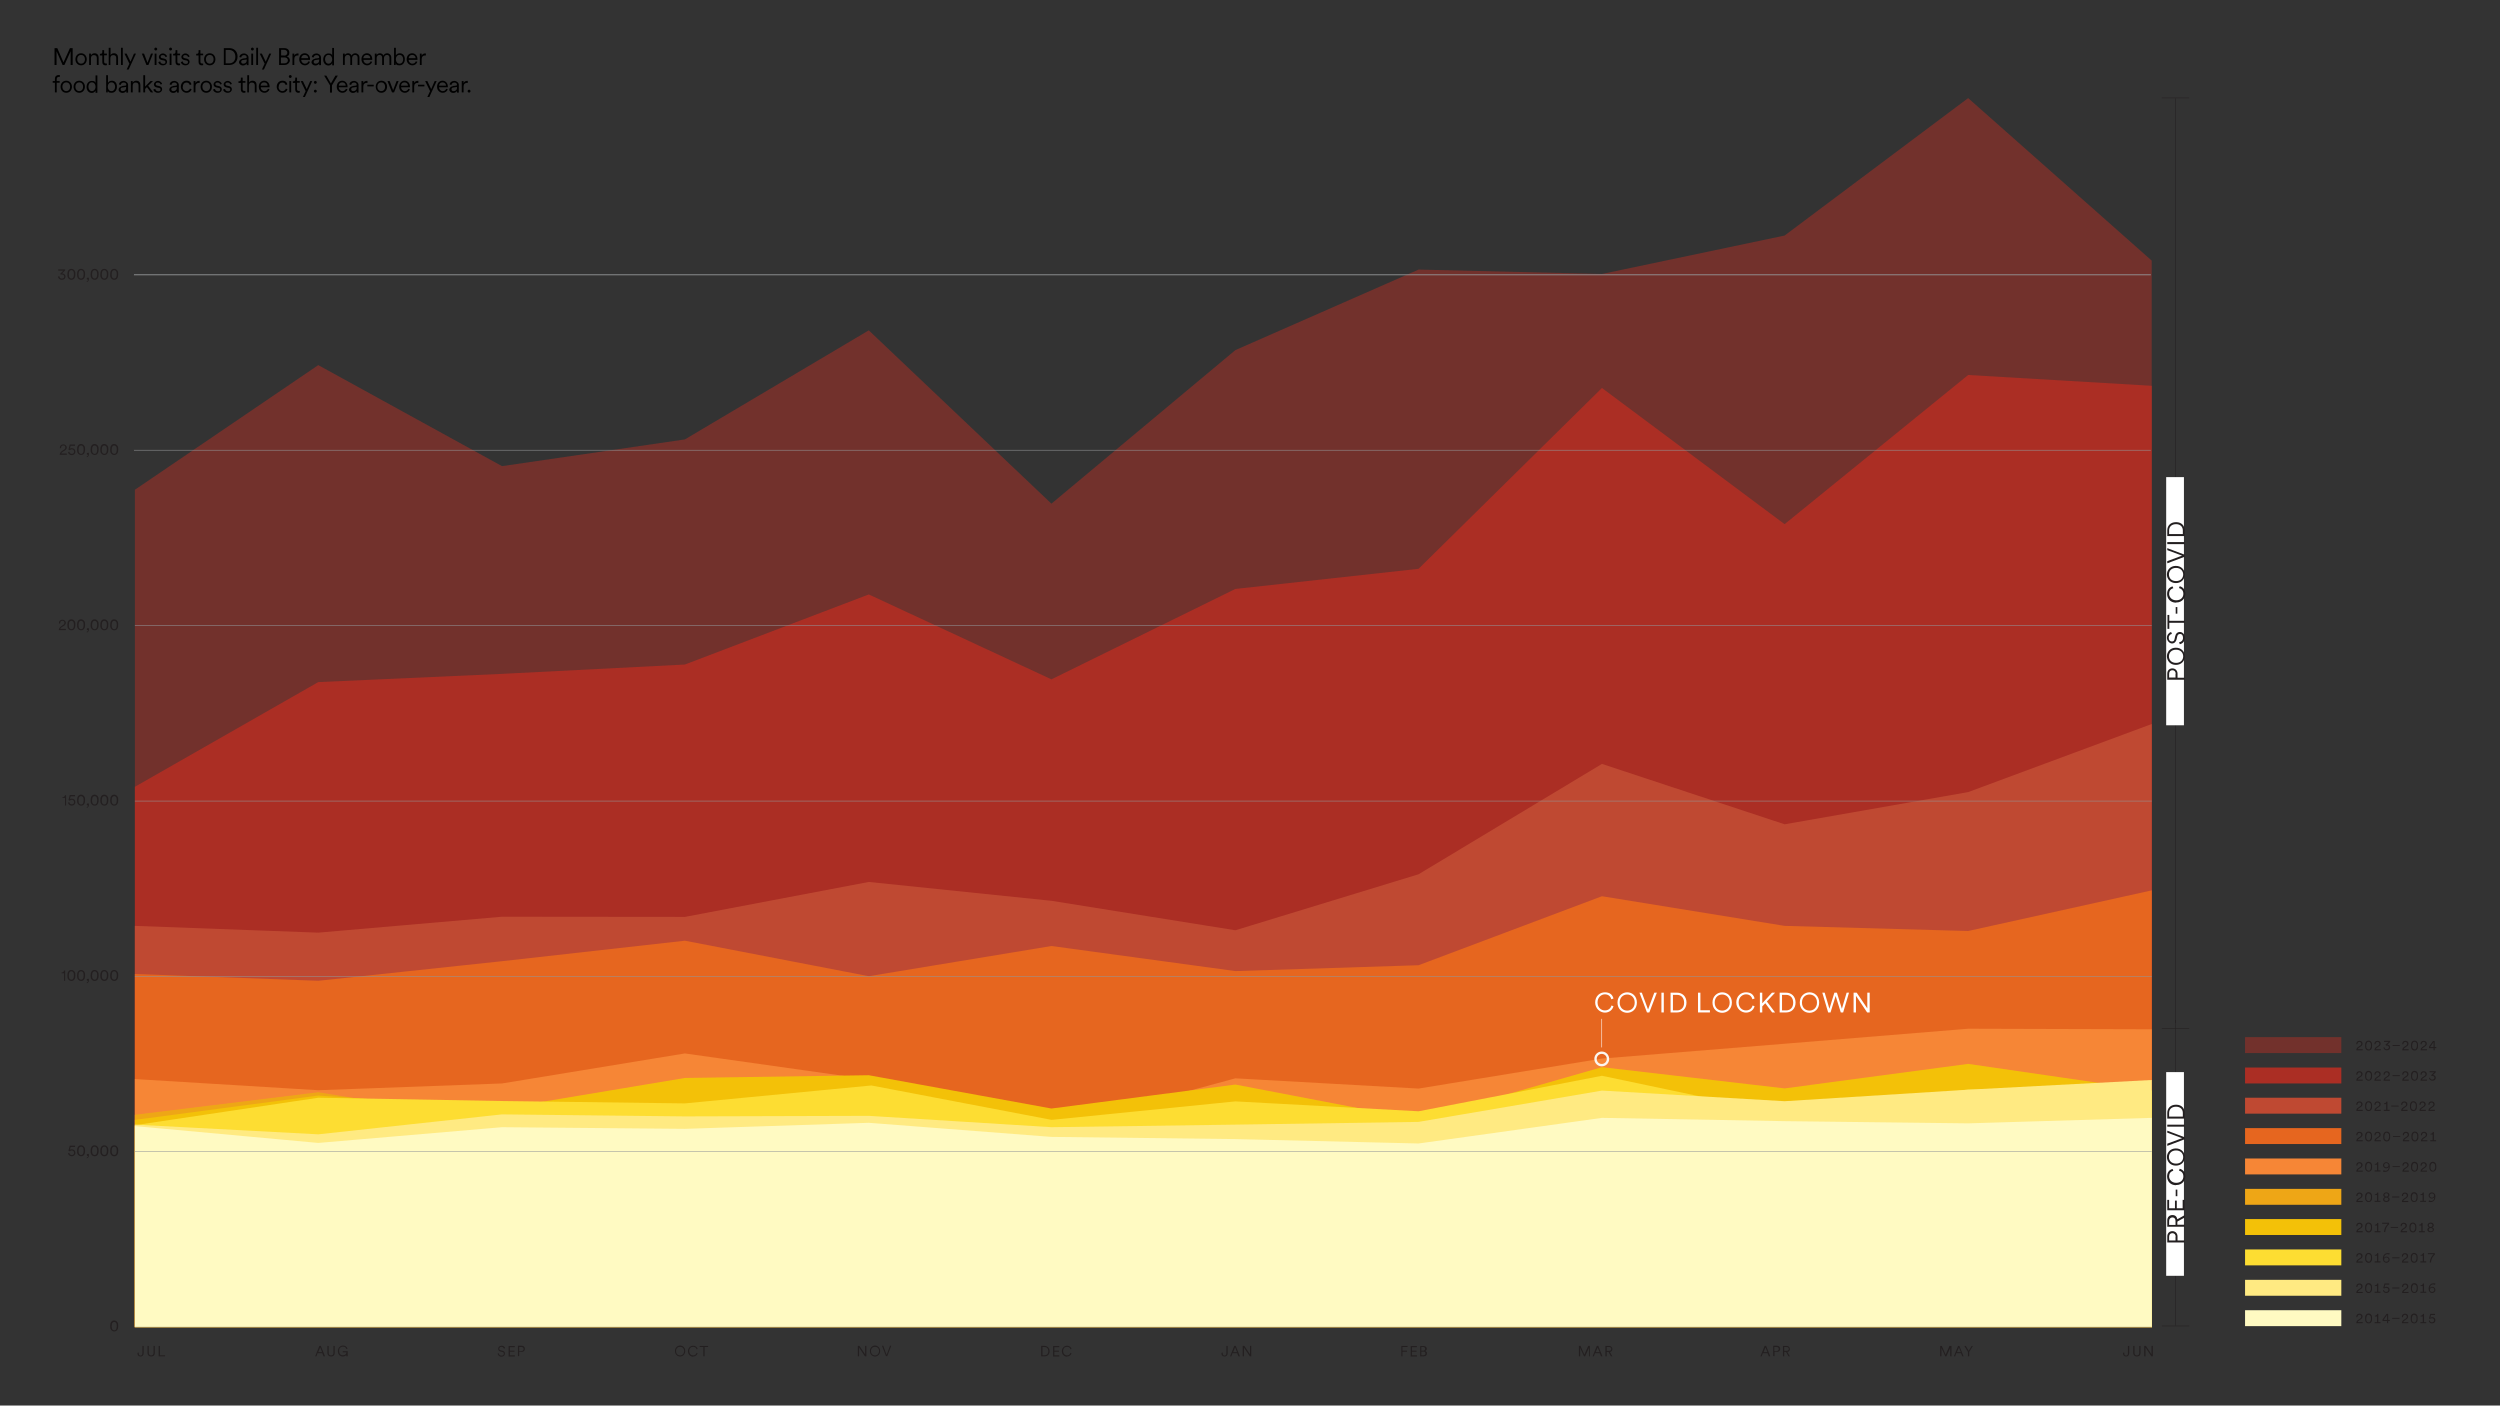<?xml version="1.0" encoding="UTF-8"?>
<svg id="Layer_1" xmlns="http://www.w3.org/2000/svg" xmlns:xlink="http://www.w3.org/1999/xlink" version="1.1" viewBox="0 0 1366 768">
  <rect x="0" y="0" width="1366" height="768" fill="#333333" stroke="none"/>
  <!-- Generator: Adobe Illustrator 29.1.0, SVG Export Plug-In . SVG Version: 2.1.0 Build 142)  -->
  <defs>
    <style>
      .st0, .st1, .st2, .st3, .st4 {
        fill: none;
      }

      .st5 {
        fill: #e6661f;
      }

      .st1 {
        stroke: #fbf6ef;
        stroke-width: 1.3px;
      }

      .st2 {
        stroke: #939598;
      }

      .st2, .st3, .st4 {
        stroke-width: .3px;
      }

      .st6 {
        fill: #231f20;
      }

      .st7 {
        fill: #ab2e24;
      }

      .st3 {
        stroke: #231f20;
      }

      .st8 {
        fill: #fff;
      }

      .st9 {
        fill: #ffea82;
      }

      .st10 {
        fill: #fddd32;
      }

      .st4 {
        stroke: #fff;
      }

      .st11 {
        fill: #bf4932;
      }

      .st12 {
        fill: #fffac2;
      }

      .st13 {
        fill: #72312c;
      }

      .st14 {
        fill: #f3c108;
      }

      .st15 {
        clip-path: url(#clippath);
      }

      .st16 {
        fill: #eea616;
      }

      .st17 {
        fill: #f68636;
      }
    </style>
    <clipPath id="clippath">
      <rect class="st0" x="73.2" y="53.6" width="1102.5" height="671.7"/>
    </clipPath>
  </defs>
  <polygon class="st13" points="1075.4 53.6 975.1 128.7 875.3 149.7 775.1 147.3 675 191.3 574.5 275.2 474.7 180.5 374.2 240.1 274.3 254.7 173.9 199.5 73.7 267.6 73.7 700.4 1175.7 700.4 1175.7 142.4 1075.4 53.6 1075.4 53.6"/>
  <polygon class="st7" points="975.1 286.4 875.3 212 775.1 310.8 675 321.8 574.5 371.2 474.7 324.8 374.2 363.1 274.3 368.2 173.9 372.7 73.7 429.9 73.7 725.2 1175.7 725.2 1175.7 210.8 1075.4 204.9 975.1 286.4"/>
  <polygon class="st11" points="1075.4 432.8 975.1 450.4 875.3 417.4 775.1 477.7 675 508.3 574.5 492.2 474.7 481.9 374.2 501 274.3 500.9 173.9 509.6 73.7 505.9 73.7 725.2 1175.7 725.2 1175.7 395.6 1075.4 432.8"/>
  <polygon class="st5" points="1075.4 508.7 975.1 505.9 875.3 489.7 775.1 527.4 675 530.6 574.5 516.9 474.7 533.4 374.2 514 274.3 525.2 173.9 535.9 73.7 532.2 73.7 725.2 1175.7 725.2 1175.7 486.5 1075.4 508.7"/>
  <polygon class="st17" points="975.1 570.3 875.3 578.4 775.1 594.8 675 589.2 574.5 616.4 474.7 589.8 374.2 575.6 274.3 592 173.9 595.7 73.7 589.6 73.7 725.2 1175.7 725.2 1175.7 562.4 1075.4 562.1 975.1 570.3"/>
  <polygon class="st16" points="376 604.2 276.2 613.4 173.9 596.8 73.7 609.1 73.7 725.2 1175.7 725.2 1175.7 609.5 1075.4 594.7 975.1 610.2 875.3 597.6 775.1 614 675 605.4 574.5 625 474.7 591.4 376 604.2"/>
  <polygon class="st14" points="975.1 594.7 875.3 583.1 775.1 611.8 675 592.6 574.5 605.7 474.7 587.5 374.2 589 274.3 605.7 173.9 598.6 73.7 611.9 73.7 725.2 1175.7 725.2 1175.7 595.9 1075.4 581.3 975.1 594.7"/>
  <polygon class="st10" points="775.1 607.2 675 601.8 574.6 611.9 476.1 593.1 374.2 602.9 274.3 601.6 173.9 599.8 73.7 614.8 73.7 725.2 1175.7 725.2 1175.7 595.9 1075.4 595.3 975.1 608.8 875.3 587.8 775.1 607.2"/>
  <polygon class="st9" points="1075.4 595.4 975.1 601.7 875.3 595.9 775.1 613 675 614.5 574.5 615.9 474.7 609.7 374.2 610 274.3 608.9 173.9 619.8 73.7 614.5 73.7 725.2 1175.7 725.2 1175.7 590.1 1075.4 595.4"/>
  <polygon class="st12" points="1075.4 613.8 975.1 612.6 875.3 610.8 775.1 624.8 675 622.4 574.5 621.2 474.7 613.5 374.2 616.8 274.3 615.9 173.9 624.5 73.7 615.3 73.7 725.2 1175.7 725.2 1175.7 610.8 1075.4 613.8"/>
  <g class="st15">
    <g>
      <line class="st2" x1="73.7" y1="629.3" x2="1175.7" y2="629.3"/>
      <line class="st2" x1="73.7" y1="533.5" x2="1175.7" y2="533.5"/>
      <line class="st2" x1="73.2" y1="246" x2="1175.2" y2="246"/>
      <line class="st2" x1="73.2" y1="150.2" x2="1175.2" y2="150.2"/>
      <line class="st2" x1="73.7" y1="437.7" x2="1175.7" y2="437.7"/>
      <line class="st2" x1="73.7" y1="341.8" x2="1175.7" y2="341.8"/>
      <line class="st2" x1="73.2" y1="150.2" x2="1175.2" y2="150.2"/>
      <line class="st3" x1="73.7" y1="725.2" x2="1175.7" y2="725.2"/>
    </g>
  </g>
  <path class="st6" d="M90.2,741.1v-.6h-2.8v-5.1h-.7v5.7h3.5ZM82.6,741.2c1.2,0,2-.7,2-2v-3.8h-.7v3.8c0,.9-.5,1.4-1.3,1.4s-1.3-.5-1.3-1.4v-3.8h-.7v3.8c0,1.3.9,2,2,2M75.1,739.4c0,1.1.6,1.8,1.7,1.8s1.7-.8,1.7-1.8v-4h-.7v4.1c0,.7-.4,1.2-1,1.2s-1-.4-1-1.2v-.5l-.7.2v.4-.2Z"/>
  <path class="st6" d="M62.4,631.8c.8,0,1.3-.3,1.7-.9.4-.6.5-1.3.5-2.1s0-1.5-.5-2.1c-.4-.5-.9-.9-1.7-.9s-1.3.3-1.7.9c-.4.6-.5,1.3-.5,2.1s0,1.5.5,2.1c.4.5.9.9,1.7.9M62.4,631.1c-.4,0-.7-.2-.9-.4-.4-.4-.5-1-.5-1.9s.2-1.5.5-1.9c.2-.2.5-.4.9-.4s.7.2.9.4c.4.4.5,1,.5,1.9s-.2,1.5-.5,1.9c-.2.2-.5.4-.9.4M57,631.8c.8,0,1.3-.3,1.7-.9.4-.6.5-1.3.5-2.1s0-1.5-.5-2.1c-.4-.5-.9-.9-1.7-.9s-1.3.3-1.7.9c-.4.6-.5,1.3-.5,2.1s0,1.5.5,2.1c.4.5.9.9,1.7.9M57,631.1c-.4,0-.7-.2-.9-.4-.4-.4-.5-1-.5-1.9s.2-1.5.5-1.9c.2-.2.5-.4.9-.4s.7.2.9.4c.4.4.5,1,.5,1.9s-.2,1.5-.5,1.9c-.2.2-.5.4-.9.4M51.7,631.8c.8,0,1.3-.3,1.7-.9.4-.6.5-1.3.5-2.1s0-1.5-.5-2.1c-.4-.5-.9-.9-1.7-.9s-1.3.3-1.7.9c-.4.6-.5,1.3-.5,2.1s0,1.5.5,2.1c.4.5.9.9,1.7.9M51.7,631.1c-.4,0-.7-.2-.9-.4-.4-.4-.5-1-.5-1.9s.2-1.5.5-1.9c.2-.2.5-.4.9-.4s.7.2.9.4c.4.4.5,1,.5,1.9s-.2,1.5-.5,1.9c-.2.2-.5.4-.9.4M47.4,631.1c0,.3.2.5.5.5s.2,0,.2,0c0,.4-.3.8-.7.9v.4c.5,0,1.2-.6,1.2-1.6s-.3-.8-.6-.8-.6.2-.6.5M44.3,631.8c.8,0,1.3-.3,1.7-.9.4-.6.5-1.3.5-2.1s0-1.5-.5-2.1c-.4-.5-.9-.9-1.7-.9s-1.3.3-1.7.9c-.4.6-.5,1.3-.5,2.1s0,1.5.5,2.1c.4.5.9.9,1.7.9M44.3,631.1c-.4,0-.7-.2-.9-.4-.4-.4-.5-1-.5-1.9s.2-1.5.5-1.9c.2-.2.5-.4.9-.4s.7.2.9.4c.4.4.5,1,.5,1.9s-.2,1.5-.5,1.9c-.2.2-.5.4-.9.4M37.2,630.1c0,.9.9,1.7,2,1.7s2-.8,2-1.9-.8-1.9-1.9-1.9-.9,0-1.2.5l.5-1.8h2.4v-.7h-2.9l-.7,2.8.7.3c.3-.3.7-.5,1.1-.5.7,0,1.3.5,1.3,1.3s-.6,1.2-1.3,1.2-1.3-.5-1.3-1.2l-.7.2h0Z"/>
  <path class="st6" d="M62.4,536c.8,0,1.3-.3,1.7-.9.4-.6.5-1.3.5-2.1s0-1.5-.5-2.1c-.4-.5-.9-.9-1.7-.9s-1.3.3-1.7.9c-.4.6-.5,1.3-.5,2.1s0,1.5.5,2.1c.4.5.9.9,1.7.9M62.4,535.3c-.4,0-.7-.2-.9-.4-.4-.4-.5-1-.5-1.9s.2-1.5.5-1.9c.2-.2.5-.4.9-.4s.7.2.9.4c.4.4.5,1,.5,1.9s-.2,1.5-.5,1.9c-.2.2-.5.4-.9.4M57,536c.8,0,1.3-.3,1.7-.9.4-.6.5-1.3.5-2.1s0-1.5-.5-2.1c-.4-.5-.9-.9-1.7-.9s-1.3.3-1.7.9c-.4.6-.5,1.3-.5,2.1s0,1.5.5,2.1c.4.5.9.9,1.7.9M57,535.3c-.4,0-.7-.2-.9-.4-.4-.4-.5-1-.5-1.9s.2-1.5.5-1.9c.2-.2.5-.4.9-.4s.7.2.9.4c.4.4.5,1,.5,1.9s-.2,1.5-.5,1.9c-.2.2-.5.4-.9.4M51.7,536c.8,0,1.3-.3,1.7-.9.4-.6.5-1.3.5-2.1s0-1.5-.5-2.1c-.4-.5-.9-.9-1.7-.9s-1.3.3-1.7.9c-.4.6-.5,1.3-.5,2.1s0,1.5.5,2.1c.4.5.9.9,1.7.9M51.7,535.3c-.4,0-.7-.2-.9-.4-.4-.4-.5-1-.5-1.9s.2-1.5.5-1.9c.2-.2.5-.4.9-.4s.7.2.9.4c.4.4.5,1,.5,1.9s-.2,1.5-.5,1.9c-.2.2-.5.4-.9.4M47.4,535.4c0,.3.2.5.5.5s.2,0,.2,0c0,.4-.3.8-.7.9v.4c.5,0,1.2-.6,1.2-1.6s-.3-.8-.6-.8-.6.2-.6.5M44.3,536c.8,0,1.3-.3,1.7-.9.4-.6.5-1.3.5-2.1s0-1.5-.5-2.1c-.4-.5-.9-.9-1.7-.9s-1.3.3-1.7.9c-.4.6-.5,1.3-.5,2.1s0,1.5.5,2.1c.4.5.9.9,1.7.9M44.3,535.3c-.4,0-.7-.2-.9-.4-.4-.4-.5-1-.5-1.9s.2-1.5.5-1.9c.2-.2.5-.4.9-.4s.7.2.9.4c.4.4.5,1,.5,1.9s-.2,1.5-.5,1.9c-.2.2-.5.4-.9.4M39,536c.8,0,1.3-.3,1.7-.9.4-.6.5-1.3.5-2.1s0-1.5-.5-2.1c-.4-.5-.9-.9-1.7-.9s-1.3.3-1.7.9c-.4.6-.5,1.3-.5,2.1s0,1.5.5,2.1c.4.5.9.9,1.7.9M39,535.3c-.4,0-.7-.2-.9-.4-.4-.4-.5-1-.5-1.9s.2-1.5.5-1.9c.2-.2.5-.4.9-.4s.7.2.9.4c.4.4.5,1,.5,1.9s-.2,1.5-.5,1.9c-.2.2-.5.4-.9.4M35.6,535.9v-5.6h-.6c0,.6-.7,1.1-1.4,1.1v.4h1.4v4.1h.7-.1Z"/>
  <path class="st6" d="M62.4,248.6c.8,0,1.3-.3,1.7-.9.4-.6.5-1.3.5-2.1s0-1.5-.5-2.1c-.4-.5-.9-.9-1.7-.9s-1.3.3-1.7.9c-.4.6-.5,1.3-.5,2.1s0,1.5.5,2.1c.4.5.9.9,1.7.9M62.4,248c-.4,0-.7-.2-.9-.4-.4-.4-.5-1-.5-1.9s.2-1.5.5-1.9c.2-.2.5-.4.9-.4s.7.2.9.4c.4.4.5,1,.5,1.9s-.2,1.5-.5,1.9c-.2.2-.5.4-.9.4M57,248.6c.8,0,1.3-.3,1.7-.9.4-.6.5-1.3.5-2.1s0-1.5-.5-2.1c-.4-.5-.9-.9-1.7-.9s-1.3.3-1.7.9c-.4.6-.5,1.3-.5,2.1s0,1.5.5,2.1c.4.5.9.9,1.7.9M57,248c-.4,0-.7-.2-.9-.4-.4-.4-.5-1-.5-1.9s.2-1.5.5-1.9c.2-.2.5-.4.9-.4s.7.2.9.4c.4.4.5,1,.5,1.9s-.2,1.5-.5,1.9c-.2.2-.5.4-.9.4M51.7,248.6c.8,0,1.3-.3,1.7-.9.4-.6.5-1.3.5-2.1s0-1.5-.5-2.1c-.4-.5-.9-.9-1.7-.9s-1.3.3-1.7.9c-.4.6-.5,1.3-.5,2.1s0,1.5.5,2.1c.4.5.9.9,1.7.9M51.7,248c-.4,0-.7-.2-.9-.4-.4-.4-.5-1-.5-1.9s.2-1.5.5-1.9c.2-.2.5-.4.9-.4s.7.2.9.4c.4.4.5,1,.5,1.9s-.2,1.5-.5,1.9c-.2.2-.5.4-.9.4M47.4,248c0,.3.2.5.5.5s.2,0,.2,0c0,.4-.3.8-.7.9v.4c.5,0,1.2-.6,1.2-1.6s-.3-.8-.6-.8-.6.2-.6.5M44.3,248.6c.8,0,1.3-.3,1.7-.9.4-.6.5-1.3.5-2.1s0-1.5-.5-2.1c-.4-.5-.9-.9-1.7-.9s-1.3.3-1.7.9c-.4.6-.5,1.3-.5,2.1s0,1.5.5,2.1c.4.5.9.9,1.7.9M44.3,248c-.4,0-.7-.2-.9-.4-.4-.4-.5-1-.5-1.9s.2-1.5.5-1.9c.2-.2.5-.4.9-.4s.7.2.9.4c.4.4.5,1,.5,1.9s-.2,1.5-.5,1.9c-.2.2-.5.4-.9.4M37.2,247c0,.9.9,1.7,2,1.7s2-.8,2-1.9-.8-1.9-1.9-1.9-.9.1-1.2.5l.5-1.8h2.4v-.7h-2.9l-.7,2.8.7.3c.3-.3.7-.5,1.1-.5.7,0,1.3.5,1.3,1.3s-.6,1.2-1.3,1.2-1.3-.5-1.3-1.2l-.7.2h0ZM33.4,244.9v-.3c0-.7.4-1.2,1.2-1.2s1.1.5,1.1,1.1-.3.9-.8,1.2l-1,.7c-.9.6-1.2,1.3-1.3,2.1h3.9v-.7h-3c0-.4.4-.7.7-.9l1.2-.7c.6-.4,1.1-1,1.1-1.7s-.7-1.7-1.9-1.7-1.9.8-1.9,1.8,0,.2,0,.3h.7Z"/>
  <path class="st6" d="M62.4,440.2c.8,0,1.3-.3,1.7-.9.4-.6.5-1.3.5-2.1s0-1.5-.5-2.1c-.4-.5-.9-.9-1.7-.9s-1.3.3-1.7.9-.5,1.3-.5,2.1,0,1.5.5,2.1c.4.5.9.9,1.7.9M62.4,439.6c-.4,0-.7-.2-.9-.4-.4-.4-.5-1-.5-1.9s.2-1.5.5-1.9c.2-.2.5-.4.9-.4s.7.2.9.4c.4.4.5,1,.5,1.9s-.2,1.5-.5,1.9c-.2.2-.5.4-.9.4M57,440.2c.8,0,1.3-.3,1.7-.9s.5-1.3.5-2.1,0-1.5-.5-2.1c-.4-.5-.9-.9-1.7-.9s-1.3.3-1.7.9-.5,1.3-.5,2.1,0,1.5.5,2.1c.4.5.9.9,1.7.9M57,439.6c-.4,0-.7-.2-.9-.4-.4-.4-.5-1-.5-1.9s.2-1.5.5-1.9c.2-.2.5-.4.9-.4s.7.2.9.4c.4.4.5,1,.5,1.9s-.2,1.5-.5,1.9c-.2.2-.5.4-.9.4M51.7,440.2c.8,0,1.3-.3,1.7-.9s.5-1.3.5-2.1,0-1.5-.5-2.1c-.4-.5-.9-.9-1.7-.9s-1.3.3-1.7.9-.5,1.3-.5,2.1,0,1.5.5,2.1c.4.5.9.9,1.7.9M51.7,439.6c-.4,0-.7-.2-.9-.4-.4-.4-.5-1-.5-1.9s.2-1.5.5-1.9c.2-.2.5-.4.9-.4s.7.2.9.4c.4.4.5,1,.5,1.9s-.2,1.5-.5,1.9c-.2.2-.5.4-.9.4M47.4,439.6c0,.3.2.5.5.5s.2,0,.2,0c0,.4-.3.8-.7.9v.4c.5,0,1.2-.6,1.2-1.6s-.3-.8-.6-.8-.6.2-.6.5M44.3,440.2c.8,0,1.3-.3,1.7-.9s.5-1.3.5-2.1,0-1.5-.5-2.1c-.4-.5-.9-.9-1.7-.9s-1.3.3-1.7.9-.5,1.3-.5,2.1,0,1.5.5,2.1c.4.5.9.9,1.7.9M44.3,439.6c-.4,0-.7-.2-.9-.4-.4-.4-.5-1-.5-1.9s.2-1.5.5-1.9c.2-.2.5-.4.9-.4s.7.2.9.4c.4.4.5,1,.5,1.9s-.2,1.5-.5,1.9c-.2.2-.5.4-.9.4M37.2,438.5c0,.9.9,1.7,2,1.7s2-.8,2-1.9-.8-1.9-1.9-1.9-.9.1-1.2.5l.5-1.8h2.4v-.7h-2.9l-.7,2.8.7.3c.3-.3.7-.5,1.1-.5.7,0,1.3.5,1.3,1.3s-.6,1.2-1.3,1.2-1.3-.5-1.3-1.2c0,0-.7.2-.7.2ZM36.1,440.1v-5.6h-.6c0,.6-.7,1.1-1.4,1.1v.4h1.4v4.1h.7-.1Z"/>
  <path class="st6" d="M62.4,344.4c.8,0,1.3-.3,1.7-.9.4-.6.5-1.3.5-2.1s0-1.5-.5-2.1c-.4-.5-.9-.9-1.7-.9s-1.3.3-1.7.9-.5,1.3-.5,2.1,0,1.5.5,2.1c.4.5.9.9,1.7.9M62.4,343.8c-.4,0-.7-.2-.9-.4-.4-.4-.5-1-.5-1.9s.2-1.5.5-1.9c.2-.2.5-.4.9-.4s.7.2.9.4c.4.4.5,1,.5,1.9s-.2,1.5-.5,1.9c-.2.2-.5.4-.9.4M57,344.4c.8,0,1.3-.3,1.7-.9s.5-1.3.5-2.1,0-1.5-.5-2.1c-.4-.5-.9-.9-1.7-.9s-1.3.3-1.7.9-.5,1.3-.5,2.1,0,1.5.5,2.1c.4.5.9.9,1.7.9M57,343.8c-.4,0-.7-.2-.9-.4-.4-.4-.5-1-.5-1.9s.2-1.5.5-1.9c.2-.2.5-.4.9-.4s.7.2.9.4c.4.4.5,1,.5,1.9s-.2,1.5-.5,1.9c-.2.2-.5.4-.9.4M51.7,344.4c.8,0,1.3-.3,1.7-.9s.5-1.3.5-2.1,0-1.5-.5-2.1c-.4-.5-.9-.9-1.7-.9s-1.3.3-1.7.9-.5,1.3-.5,2.1,0,1.5.5,2.1c.4.5.9.9,1.7.9M51.7,343.8c-.4,0-.7-.2-.9-.4-.4-.4-.5-1-.5-1.9s.2-1.5.5-1.9c.2-.2.5-.4.9-.4s.7.2.9.4c.4.4.5,1,.5,1.9s-.2,1.5-.5,1.9c-.2.2-.5.4-.9.4M47.4,343.8c0,.3.2.5.5.5s.2,0,.2,0c0,.4-.3.8-.7.9v.4c.5,0,1.2-.6,1.2-1.6s-.3-.8-.6-.8-.6.2-.6.5M44.3,344.4c.8,0,1.3-.3,1.7-.9s.5-1.3.5-2.1,0-1.5-.5-2.1c-.4-.5-.9-.9-1.7-.9s-1.3.3-1.7.9-.5,1.3-.5,2.1,0,1.5.5,2.1c.4.5.9.9,1.7.9M44.3,343.8c-.4,0-.7-.2-.9-.4-.4-.4-.5-1-.5-1.9s.2-1.5.5-1.9c.2-.2.5-.4.9-.4s.7.2.9.4c.4.4.5,1,.5,1.9s-.2,1.5-.5,1.9c-.2.2-.5.4-.9.4M39,344.4c.8,0,1.3-.3,1.7-.9s.5-1.3.5-2.1,0-1.5-.5-2.1c-.4-.5-.9-.9-1.7-.9s-1.3.3-1.7.9-.5,1.3-.5,2.1,0,1.5.5,2.1c.4.5.9.9,1.7.9M39,343.8c-.4,0-.7-.2-.9-.4-.4-.4-.5-1-.5-1.9s.2-1.5.5-1.9c.2-.2.5-.4.9-.4s.7.2.9.4c.4.4.5,1,.5,1.9s-.2,1.5-.5,1.9c-.2.2-.5.4-.9.4M32.9,340.7v-.3c0-.7.4-1.2,1.2-1.2s1.1.5,1.1,1.1-.3.9-.8,1.2l-1,.7c-.9.6-1.2,1.3-1.3,2.1h3.9v-.7h-3c0-.4.4-.7.7-.9l1.2-.7c.6-.4,1.1-1,1.1-1.7s-.7-1.7-1.9-1.7-1.9.8-1.9,1.8,0,.2,0,.3h.7Z"/>
  <path class="st6" d="M62.4,152.9c.8,0,1.3-.3,1.7-.9.4-.6.5-1.3.5-2.1s0-1.5-.5-2.1c-.4-.5-.9-.9-1.7-.9s-1.3.3-1.7.9c-.4.6-.5,1.3-.5,2.1s0,1.5.5,2.1c.4.5.9.9,1.7.9M62.4,152.2c-.4,0-.7-.2-.9-.4-.4-.4-.5-1-.5-1.9s.2-1.5.5-1.9c.2-.2.5-.4.9-.4s.7.2.9.4c.4.4.5,1,.5,1.9s-.2,1.5-.5,1.9c-.2.2-.5.4-.9.4M57,152.9c.8,0,1.3-.3,1.7-.9.4-.6.5-1.3.5-2.1s0-1.5-.5-2.1c-.4-.5-.9-.9-1.7-.9s-1.3.3-1.7.9c-.4.6-.5,1.3-.5,2.1s0,1.5.5,2.1c.4.5.9.9,1.7.9M57,152.2c-.4,0-.7-.2-.9-.4-.4-.4-.5-1-.5-1.9s.2-1.5.5-1.9c.2-.2.5-.4.9-.4s.7.2.9.4c.4.4.5,1,.5,1.9s-.2,1.5-.5,1.9c-.2.2-.5.4-.9.4M51.7,152.9c.8,0,1.3-.3,1.7-.9.4-.6.5-1.3.5-2.1s0-1.5-.5-2.1c-.4-.5-.9-.9-1.7-.9s-1.3.3-1.7.9c-.4.6-.5,1.3-.5,2.1s0,1.5.5,2.1c.4.5.9.9,1.7.9M51.7,152.2c-.4,0-.7-.2-.9-.4-.4-.4-.5-1-.5-1.9s.2-1.5.5-1.9c.2-.2.5-.4.9-.4s.7.2.9.4c.4.4.5,1,.5,1.9s-.2,1.5-.5,1.9c-.2.2-.5.4-.9.4M47.4,152.3c0,.3.2.5.5.5s.2,0,.2,0c0,.4-.3.8-.7.9v.4c.5,0,1.2-.6,1.2-1.6s-.3-.8-.6-.8-.6.2-.6.5M44.3,152.9c.8,0,1.3-.3,1.7-.9.4-.6.5-1.3.5-2.1s0-1.5-.5-2.1c-.4-.5-.9-.9-1.7-.9s-1.3.3-1.7.9c-.4.6-.5,1.3-.5,2.1s0,1.5.5,2.1c.4.5.9.9,1.7.9M44.3,152.2c-.4,0-.7-.2-.9-.4-.4-.4-.5-1-.5-1.9s.2-1.5.5-1.9c.2-.2.5-.4.9-.4s.7.2.9.4c.4.4.5,1,.5,1.9s-.2,1.5-.5,1.9c-.2.2-.5.4-.9.4M39,152.9c.8,0,1.3-.3,1.7-.9.4-.6.5-1.3.5-2.1s0-1.5-.5-2.1c-.4-.5-.9-.9-1.7-.9s-1.3.3-1.7.9c-.4.6-.5,1.3-.5,2.1s0,1.5.5,2.1c.4.5.9.9,1.7.9M39,152.2c-.4,0-.7-.2-.9-.4-.4-.4-.5-1-.5-1.9s.2-1.5.5-1.9c.2-.2.5-.4.9-.4s.7.2.9.4c.4.4.5,1,.5,1.9s-.2,1.5-.5,1.9c-.2.2-.5.4-.9.4M33.4,150h.5c.6,0,1.2.4,1.2,1.1s-.5,1.1-1.3,1.1-1.3-.5-1.4-1.3l-.7.2c0,.9.8,1.8,2.1,1.8s2-.8,2-1.8-.9-1.7-1.7-1.7,0,0-.2,0l1.7-1.6v-.6h-3.8v.7h2.8l-1.7,1.7.4.6v-.2Z"/>
  <path class="st6" d="M62.4,727.5c.8,0,1.3-.3,1.7-.9.4-.6.5-1.3.5-2.1s0-1.5-.5-2.1c-.4-.5-.9-.9-1.7-.9s-1.3.3-1.7.9c-.4.6-.5,1.3-.5,2.1s0,1.5.5,2.1c.4.5.9.9,1.7.9M62.4,726.9c-.4,0-.7-.2-.9-.4-.4-.4-.5-1-.5-1.9s.2-1.5.5-1.9c.2-.2.5-.4.9-.4s.7.2.9.4c.4.4.5,1,.5,1.9s-.2,1.5-.5,1.9c-.2.2-.5.4-.9.4"/>
  <path class="st6" d="M484.4,740.2l-1.8-4.9h-.7l2.2,5.7h.7l2.2-5.7h-.7l-1.8,4.9h-.1ZM475.3,738.2c0,1.9,1.4,3,2.8,3s2.8-1.1,2.8-3-1.4-3-2.8-3-2.8,1.1-2.8,3M475.9,738.2c0-1.5,1-2.3,2.2-2.3s2.2.8,2.2,2.3-1,2.4-2.2,2.4-2.2-.8-2.2-2.4M473.4,741.1v-5.7h-.7v4.6l-3.1-4.6h-.9v5.7h.7v-4.8l3.2,4.8h.8Z"/>
  <path class="st6" d="M190,741.1v-2.8h-2.7v.6h2c0,.7-.5,1.6-1.9,1.6s-2.1-.8-2.1-2.4,1-2.3,2.1-2.3,1.6.5,1.9,1.4l.6-.3c-.3-1-1.3-1.7-2.5-1.7s-2.8,1-2.8,3,1.3,3,2.7,3,1.7-.6,1.9-1v.9h.8ZM180.9,741.2c1.2,0,2-.7,2-2v-3.8h-.7v3.8c0,.9-.5,1.4-1.3,1.4s-1.3-.5-1.3-1.4v-3.8h-.7v3.8c0,1.3.9,2,2,2M174.9,736.1l1.1,2.7h-2.1l1.1-2.7h-.1ZM176.9,741.1h.7l-2.3-5.7h-.8l-2.3,5.7h.7l.6-1.7h2.6l.7,1.7h.1Z"/>
  <path class="st6" d="M583,741.2c1.3,0,2.2-.8,2.5-1.8l-.6-.2c-.2.8-.9,1.4-1.9,1.4s-2.1-.8-2.1-2.4,1-2.3,2.1-2.3,1.7.5,1.9,1.4l.6-.2c-.3-1.1-1.2-1.8-2.5-1.8s-2.8,1.1-2.8,3,1.4,3,2.8,3M578.8,741.1v-.6h-2.7v-1.9h2.5v-.6h-2.5v-1.9h2.7v-.6h-3.4v5.7h3.4ZM570.8,741.1c1.5,0,2.7-1,2.7-2.8s-1.3-2.9-2.7-2.9h-1.9v5.7h1.9ZM569.6,740.5v-4.5h1.2c1.1,0,2,.8,2,2.3s-.9,2.2-2.1,2.2h-1.2,0Z"/>
  <path class="st6" d="M285,738.7c1.1,0,1.8-.7,1.8-1.7s-.7-1.7-1.8-1.7h-2v5.7h.7v-2.4h1.3ZM283.7,738.1v-2.1h1.2c.7,0,1.2.4,1.2,1.1s-.5,1.1-1.2,1.1h-1.2ZM281.3,741.1v-.6h-2.7v-1.9h2.5v-.6h-2.5v-1.9h2.7v-.6h-3.4v5.7h3.4ZM276,736.7c-.1-.7-.7-1.4-1.9-1.4s-1.9.8-1.9,1.7.6,1.4,1.4,1.5l.8.2c.6,0,.9.5.9,1s-.4,1-1.3,1-1.4-.6-1.5-1.3l-.6.2c.1.8.8,1.7,2.1,1.7s1.9-.8,1.9-1.7-.5-1.4-1.5-1.6l-.8-.2c-.5,0-.8-.4-.8-.9s.5-1,1.2-1,1.2.5,1.3,1l.6-.2h0Z"/>
  <path class="st6" d="M683.7,741.1v-5.7h-.7v4.6l-3.1-4.6h-.9v5.7h.7v-4.8l3.2,4.8h.8ZM674.8,736.1l1.1,2.7h-2.1l1.1-2.7h0ZM676.8,741.1h.7l-2.3-5.7h-.8l-2.3,5.7h.7l.6-1.7h2.6l.7,1.7h0ZM667.4,739.4c0,1.1.6,1.8,1.7,1.8s1.7-.8,1.7-1.8v-4h-.7v4.1c0,.7-.4,1.2-1,1.2s-1-.4-1-1.2v-.5l-.7.2v.4-.2Z"/>
  <path class="st6" d="M877.9,738.1v-2.1h1.3c.7,0,1.2.4,1.2,1.1s-.5,1-1.2,1h-1.3ZM880.2,741.1h.8l-1.4-2.4c.9,0,1.4-.8,1.4-1.6s-.7-1.7-1.7-1.7h-2.1v5.7h.7v-2.4h1l1.3,2.4ZM872.9,736.1l1.1,2.7h-2.1l1.1-2.7h0ZM874.9,741.1h.7l-2.3-5.7h-.8l-2.3,5.7h.7l.6-1.7h2.6l.7,1.7h0ZM868.7,741.1v-5.7h-.9l-2.1,4.8-2.1-4.8h-.9v5.7h.7v-4.6l2.1,4.6h.6l2.1-4.6v4.6h.7-.2Z"/>
  <path class="st6" d="M386.9,736v-.6h-4.6v.6h2v5.1h.7v-5.1h2-.1ZM378.7,741.2c1.3,0,2.2-.8,2.5-1.8l-.6-.2c-.2.8-.9,1.4-1.9,1.4s-2.1-.8-2.1-2.4,1-2.3,2.1-2.3,1.7.5,1.9,1.4l.6-.2c-.3-1.1-1.2-1.8-2.5-1.8s-2.8,1.1-2.8,3,1.4,3,2.8,3M368.8,738.2c0,1.9,1.4,3,2.8,3s2.8-1.1,2.8-3-1.4-3-2.8-3-2.8,1.1-2.8,3M369.4,738.2c0-1.5,1-2.3,2.2-2.3s2.2.8,2.2,2.3-1,2.4-2.2,2.4-2.2-.8-2.2-2.4"/>
  <path class="st6" d="M776.6,740.5v-2h1.2c.7,0,1.1.4,1.1,1s-.5,1-1.2,1h-1.2.1ZM776.6,737.9v-1.9h1c.7,0,1.1.4,1.1,1s-.4,1-1,1h-1.1ZM776,735.4v5.7h1.9c1,0,1.8-.6,1.8-1.5s-.4-1.2-1-1.4c.5-.2.9-.6.9-1.2,0-.9-.6-1.5-1.7-1.5h-1.9ZM774.2,741.1v-.6h-2.7v-1.9h2.5v-.6h-2.5v-1.9h2.7v-.6h-3.4v5.7h3.4ZM766.3,741.1v-2.5h2.5v-.6h-2.5v-2h2.8v-.6h-3.4v5.7h.7,0Z"/>
  <path class="st6" d="M974.9,738.1v-2.1h1.3c.7,0,1.2.4,1.2,1.1s-.5,1-1.2,1h-1.3ZM977.2,741.1h.8l-1.4-2.4c.9,0,1.4-.8,1.4-1.6s-.7-1.7-1.7-1.7h-2.1v5.7h.7v-2.4h1l1.3,2.4ZM970.9,738.7c1.1,0,1.8-.7,1.8-1.7s-.7-1.7-1.8-1.7h-2v5.7h.7v-2.4h1.3ZM969.5,738.1v-2.1h1.2c.7,0,1.2.4,1.2,1.1s-.5,1.1-1.2,1.1h-1.2ZM964.6,736.1l1.1,2.7h-2.1l1.1-2.7h0ZM966.6,741.1h.7l-2.3-5.7h-.8l-2.3,5.7h.7l.6-1.7h2.6l.7,1.7h0Z"/>
  <path class="st6" d="M1065.2,735.4l-2.1,4.8-2.1-4.8h-.9v5.7h.7v-4.6l2.1,4.6h.6l2.1-4.6v4.6h.7v-5.7h-1.1ZM1070.3,736.1l1.1,2.7h-2.1l1.1-2.7h0ZM1069.9,735.4l-2.3,5.7h.7l.6-1.7h2.6l.7,1.7h.7l-2.3-5.7h-.8.1ZM1077.3,735.4l-1.6,2.7-1.6-2.7h-.8l2,3.3v2.4h.7v-2.4l2-3.3h-.8.1Z"/>
  <path class="st6" d="M1176.3,741.1v-5.7h-.7v4.6l-3.1-4.6h-.9v5.7h.7v-4.8l3.2,4.8h.8ZM1167.6,741.2c1.2,0,2-.7,2-2v-3.8h-.7v3.8c0,.9-.5,1.4-1.3,1.4s-1.3-.5-1.3-1.4v-3.8h-.7v3.8c0,1.3.9,2,2,2M1160,739.4c0,1.1.6,1.8,1.7,1.8s1.7-.8,1.7-1.8v-4h-.7v4.1c0,.7-.4,1.2-1,1.2s-1-.4-1-1.2v-.5l-.7.2v.4-.2Z"/>
  <line class="st3" x1="1181.2" y1="53.5" x2="1196.2" y2="53.5"/>
  <line class="st3" x1="1181.2" y1="562.1" x2="1196.2" y2="562.1"/>
  <line class="st3" x1="1181.2" y1="724.5" x2="1196.2" y2="724.5"/>
  <line class="st3" x1="1188.7" y1="53.7" x2="1188.7" y2="559"/>
  <line class="st3" x1="1188.7" y1="557.3" x2="1188.7" y2="724.3"/>
  <g>
    <path class="st8" d="M871.6,547.8c0-3.6,2.6-5.6,5.3-5.6s4.2,1.3,4.7,3.4l-1.2.4c-.4-1.7-1.7-2.7-3.5-2.7s-4,1.5-4,4.4,2,4.4,4,4.4,3.2-1.2,3.6-2.7l1.1.4c-.5,2-2.3,3.5-4.7,3.5s-5.3-2-5.3-5.6h0Z"/>
    <path class="st8" d="M889.1,542.2c2.7,0,5.3,2,5.3,5.6s-2.6,5.6-5.3,5.6-5.3-2-5.3-5.6,2.7-5.6,5.3-5.6ZM889.1,552.2c2.1,0,4.1-1.5,4.1-4.4s-2-4.4-4.1-4.4-4.1,1.5-4.1,4.4,2,4.4,4.1,4.4Z"/>
    <path class="st8" d="M904,542.4h1.3l-4.1,10.8h-1.3l-4.1-10.8h1.3l3.4,9.2,3.4-9.2h0Z"/>
    <path class="st8" d="M907.8,553.2v-10.8h1.3v10.8h-1.3Z"/>
    <path class="st8" d="M912.8,553.2v-10.8h3.6c2.7,0,5.1,1.9,5.1,5.4s-2.4,5.4-5.1,5.4h-3.6ZM916.3,552.1c2.1,0,3.9-1.4,3.9-4.2s-1.7-4.3-3.8-4.3h-2.3v8.5h2.3-.1Z"/>
    <path class="st8" d="M927.8,553.2v-10.8h1.3v9.6h5.2v1.2h-6.5Z"/>
    <path class="st8" d="M941,542.2c2.7,0,5.3,2,5.3,5.6s-2.6,5.6-5.3,5.6-5.3-2-5.3-5.6,2.7-5.6,5.3-5.6ZM941,552.2c2.1,0,4.1-1.5,4.1-4.4s-2-4.4-4.1-4.4-4.1,1.5-4.1,4.4,2,4.4,4.1,4.4Z"/>
    <path class="st8" d="M948.7,547.8c0-3.6,2.6-5.6,5.3-5.6s4.2,1.3,4.7,3.4l-1.2.4c-.4-1.7-1.7-2.7-3.5-2.7s-4,1.5-4,4.4,2,4.4,4,4.4,3.2-1.2,3.6-2.7l1.1.4c-.5,2-2.3,3.5-4.7,3.5s-5.3-2-5.3-5.6h0Z"/>
    <path class="st8" d="M964.6,548.1l-1.7,1.8v3.3h-1.3v-10.8h1.3v5.8l5.3-5.8h1.7l-4.5,4.8,4.5,6h-1.6l-3.8-5.1h0Z"/>
    <path class="st8" d="M972.4,553.2v-10.8h3.6c2.7,0,5.1,1.9,5.1,5.4s-2.4,5.4-5.1,5.4h-3.6ZM975.9,552.1c2.1,0,3.9-1.4,3.9-4.2s-1.7-4.3-3.8-4.3h-2.3v8.5h2.3-.1Z"/>
    <path class="st8" d="M988.7,542.2c2.7,0,5.3,2,5.3,5.6s-2.6,5.6-5.3,5.6-5.3-2-5.3-5.6,2.7-5.6,5.3-5.6ZM988.7,552.2c2.1,0,4.1-1.5,4.1-4.4s-2-4.4-4.1-4.4-4.1,1.5-4.1,4.4,2,4.4,4.1,4.4Z"/>
    <path class="st8" d="M1006.4,551.2l2.6-8.8h1.3l-3.2,10.8h-1.3l-2.8-9-2.8,9h-1.3l-3.2-10.8h1.3l2.6,8.8,2.7-8.8h1.4l2.7,8.8Z"/>
    <path class="st8" d="M1020.2,553.2l-6.1-9.1v9.1h-1.3v-10.8h1.7l5.8,8.6v-8.6h1.3v10.8h-1.4Z"/>
  </g>
  <rect class="st8" x="1183.6" y="585.8" width="9.7" height="111.3"/>
  <path class="st6" d="M1184,632.2c0-2.4,1.8-4.7,4.9-4.7s4.9,2.3,4.9,4.7-1.8,4.7-4.9,4.7-4.9-2.3-4.9-4.7ZM1189,647.6c-3.2,0-4.9-2.3-4.9-4.7s1.2-3.7,3-4.2l.4,1c-1.5.4-2.3,1.5-2.3,3.1s1.3,3.5,3.9,3.5,3.9-1.7,3.9-3.5-1-2.8-2.4-3.2l.4-1c1.8.5,3.1,2,3.1,4.2s-1.8,4.7-4.9,4.7h-.2ZM1193.7,611.2h-9.5v-3.1c0-2.4,1.6-4.5,4.8-4.5s4.7,2.1,4.7,4.5v3.1ZM1193.7,615.6h-9.5v-1.1h9.5v1.1ZM1184.2,619v-1.2l9.5,3.6v1.1l-9.5,3.6v-1.2l8.1-3-8.1-3h0ZM1193.7,661.3h-9.5v-5.7h1v4.6h3.2v-4.2h1v4.2h3.2v-4.6h1v5.7h.1ZM1189.7,667.6v1.6h4v1.1h-9.5v-3.5c0-1.8,1.2-2.9,2.8-2.9s2.4.9,2.7,2.3l4.1-2.3v1.3l-4,2.2v.2ZM1189.8,677.8h3.9v1.1h-9.5v-3.3c0-1.8,1.2-2.9,2.8-2.9s2.8,1.2,2.8,2.9v2.2h0ZM1192.9,632.2c0-1.8-1.3-3.6-3.9-3.6s-3.9,1.7-3.9,3.6,1.3,3.6,3.9,3.6,3.9-1.7,3.9-3.6ZM1192.7,608.1c0-1.8-1.2-3.4-3.7-3.4s-3.8,1.5-3.8,3.4v2h7.5v-2ZM1188.7,667.1c0-1.2-.7-1.9-1.7-1.9s-1.8.8-1.8,1.9v2.2h3.5v-2.2ZM1188.8,675.8c0-1.2-.7-2-1.8-2s-1.8.7-1.8,2v2h3.5v-2h.1ZM1189.7,653.6h-.9v-3.6h.9v3.6Z"/>
  <rect class="st8" x="1183.6" y="260.7" width="9.7" height="135.6"/>
  <path class="st6" d="M1184,313.9c0-2.4,1.8-4.7,4.9-4.7s4.9,2.3,4.9,4.7-1.8,4.7-4.9,4.7-4.9-2.3-4.9-4.7ZM1189,329.3c-3.2,0-4.9-2.3-4.9-4.7s1.2-3.7,3-4.2l.4,1c-1.5.4-2.3,1.5-2.3,3.1s1.3,3.5,3.9,3.5,3.9-1.7,3.9-3.5-1-2.8-2.4-3.2l.4-1c1.8.5,3.1,2,3.1,4.2s-1.8,4.7-4.9,4.7h-.2ZM1186.7,346.4c-.8.1-1.7.8-1.7,2.1s.7,2,1.7,2,1.3-.5,1.5-1.4l.3-1.4c.3-1.5,1.3-2.4,2.6-2.4s2.7,1.2,2.7,3.2-1.4,3.3-2.8,3.5l-.3-1.1c1.1-.1,2.1-.9,2.1-2.4s-.7-2.1-1.6-2.1-1.4.5-1.6,1.5l-.3,1.4c-.3,1.3-1.2,2.3-2.5,2.3s-2.8-1.4-2.8-3.1,1.2-2.9,2.3-3.2l.4,1h0ZM1184,358.6c0-2.4,1.8-4.7,4.9-4.7s4.9,2.3,4.9,4.7-1.8,4.7-4.9,4.7-4.9-2.3-4.9-4.7ZM1193.7,292.9h-9.5v-3.1c0-2.4,1.6-4.5,4.8-4.5s4.7,2.1,4.7,4.5v3.1ZM1193.7,297.3h-9.5v-1.1h9.5v1.1ZM1184.2,300.7v-1.2l9.5,3.6v1.1l-9.5,3.6v-1.2l8.1-3-8.1-3h0ZM1185.3,339.2h8.5v1.1h-8.5v3.3h-1v-7.6h1v3.3h0ZM1189.8,370.3h3.9v1.1h-9.5v-3.3c0-1.8,1.2-2.9,2.8-2.9s2.8,1.2,2.8,2.9v2.2h0ZM1192.9,313.9c0-1.8-1.3-3.6-3.9-3.6s-3.9,1.7-3.9,3.6,1.3,3.6,3.9,3.6,3.9-1.7,3.9-3.6ZM1192.9,358.6c0-1.8-1.3-3.6-3.9-3.6s-3.9,1.7-3.9,3.6,1.3,3.6,3.9,3.6,3.9-1.7,3.9-3.6ZM1192.7,289.8c0-1.8-1.2-3.4-3.7-3.4s-3.8,1.5-3.8,3.4v2h7.5v-2ZM1188.8,368.2c0-1.2-.7-2-1.8-2s-1.8.7-1.8,2v2h3.5v-2h.1ZM1189.7,335.3h-.9v-3.6h.9v3.6Z"/>
  <path class="st1" d="M875.2,582c1.9,0,3.4-1.5,3.4-3.4s-1.5-3.4-3.4-3.4-3.4,1.5-3.4,3.4,1.5,3.4,3.4,3.4Z"/>
  <line class="st4" x1="875.2" y1="572.3" x2="875.2" y2="556.7"/>
  <path class="st6" d="M1287.5,719.6v-.2c0-.9.6-1.6,1.7-1.6s1.7.7,1.7,1.5-.4,1.2-1,1.6l-1,.7c-.3.2-.6.5-.6.8h2.7v.6h-3.5c0-.8.3-1.4,1.1-1.9l.9-.6c.5-.3.7-.7.7-1.1s-.4-1-1-1-1.1.5-1.1,1.1,0,.2,0,.2h-.6,0ZM1292.7,722.3c-.4-.5-.4-1.2-.4-1.9s0-1.4.4-1.9c.3-.5.8-.8,1.5-.8s1.2.3,1.5.8c.4.5.4,1.2.4,1.9s0,1.4-.4,1.9c-.3.5-.8.8-1.5.8s-1.2-.3-1.5-.8ZM1295,722.2c.3-.4.5-.9.5-1.7s0-1.4-.5-1.7c-.2-.2-.5-.4-.8-.4s-.6,0-.8.4c-.3.4-.5.9-.5,1.7s0,1.4.5,1.7c.2.2.5.4.8.4s.6,0,.8-.4ZM1297.5,722.4h1.3v-3.1h-1.2v-.4c.7,0,1.2-.4,1.3-1h.6v4.5h1.2v.6h-3.2v-.6h0ZM1301.8,721l2.2-3.1h.9v3.3h.9v.6h-.9v1.2h-.6v-1.2h-2.5v-.8ZM1304.3,718.5l-1.9,2.7h1.9v-2.7ZM1307.1,720.6v-.5h4v.5h-4ZM1312.4,719.6v-.2c0-.9.6-1.6,1.7-1.6s1.7.7,1.7,1.5-.4,1.2-1,1.6l-1,.7c-.3.2-.6.5-.6.8h2.7v.6h-3.5c0-.8.3-1.4,1.1-1.9l.9-.6c.5-.3.7-.7.7-1.1s-.4-1-1-1-1.1.5-1.1,1.1,0,.2,0,.2h-.6,0ZM1317.6,722.3c-.4-.5-.4-1.2-.4-1.9s0-1.4.4-1.9c.3-.5.8-.8,1.5-.8s1.2.3,1.5.8c.4.5.4,1.2.4,1.9s0,1.4-.4,1.9c-.3.5-.8.8-1.5.8s-1.2-.3-1.5-.8ZM1319.9,722.2c.3-.4.5-.9.5-1.7s0-1.4-.5-1.7c-.2-.2-.5-.4-.8-.4s-.6,0-.8.4c-.3.4-.5.9-.5,1.7s0,1.4.5,1.7c.2.2.5.4.8.4s.6,0,.8-.4ZM1322.5,722.4h1.3v-3.1h-1.2v-.4c.7,0,1.2-.4,1.3-1h.6v4.5h1.2v.6h-3.2v-.6h0ZM1327.6,721.4c0,.6.5,1.1,1.2,1.1s1.2-.4,1.2-1.1-.5-1.1-1.2-1.1-.8,0-1,.4l-.6-.3.7-2.5h2.6v.6h-2.2l-.4,1.6c.3-.3.7-.4,1.1-.4,1,0,1.7.7,1.7,1.7s-.7,1.7-1.8,1.7-1.8-.7-1.8-1.5l.6-.2h0Z"/>
  <path class="st6" d="M1327.2,571.9l2.2-3.1h.9v3.3h.9v.6h-.9v1.2h-.6v-1.2h-2.5v-.8ZM1329.7,569.4l-1.9,2.7h1.9v-2.7Z"/>
  <rect class="st12" x="1226.7" y="715.9" width="52.6" height="8.7"/>
  <path class="st6" d="M1287.5,703.1v-.2c0-.9.6-1.6,1.7-1.6s1.7.7,1.7,1.5-.4,1.2-1,1.6l-1,.7c-.3.2-.6.5-.6.8h2.7v.6h-3.5c0-.8.3-1.4,1.1-1.9l.9-.6c.5-.3.7-.7.7-1.1s-.4-1-1-1-1.1.5-1.1,1.1,0,.2,0,.2h-.6,0ZM1292.7,705.7c-.4-.5-.4-1.2-.4-1.9s0-1.4.4-1.9c.3-.5.8-.8,1.5-.8s1.2.3,1.5.8c.4.5.4,1.2.4,1.9s0,1.4-.4,1.9c-.3.5-.8.8-1.5.8s-1.2-.3-1.5-.8ZM1295,705.6c.3-.4.5-.9.5-1.7s0-1.4-.5-1.7c-.2-.2-.5-.4-.8-.4s-.6,0-.8.4c-.3.4-.5.9-.5,1.7s0,1.4.5,1.7c.2.2.5.4.8.4s.6,0,.8-.4ZM1297.5,705.8h1.3v-3.1h-1.2v-.4c.7,0,1.2-.4,1.3-1h.6v4.5h1.2v.6h-3.2v-.6h0ZM1302.6,704.8c0,.6.5,1.1,1.2,1.1s1.2-.4,1.2-1.1-.5-1.1-1.2-1.1-.8,0-1,.4l-.6-.3.7-2.5h2.6v.6h-2.2l-.4,1.6c.3-.3.7-.4,1.1-.4,1,0,1.7.7,1.7,1.7s-.7,1.7-1.8,1.7-1.8-.7-1.8-1.5l.6-.2h0ZM1307.1,704v-.5h4v.5h-4ZM1312.5,703.1v-.2c0-.9.6-1.6,1.7-1.6s1.7.7,1.7,1.5-.4,1.2-1,1.6l-1,.7c-.3.2-.6.5-.6.8h2.7v.6h-3.5c0-.8.3-1.4,1.1-1.9l.9-.6c.5-.3.7-.7.7-1.1s-.4-1-1-1-1.1.5-1.1,1.1,0,.2,0,.2h-.6,0ZM1317.7,705.7c-.4-.5-.4-1.2-.4-1.9s0-1.4.4-1.9c.3-.5.8-.8,1.5-.8s1.2.3,1.5.8c.4.5.4,1.2.4,1.9s0,1.4-.4,1.9c-.3.5-.8.8-1.5.8s-1.2-.3-1.5-.8ZM1320,705.6c.3-.4.5-.9.5-1.7s0-1.4-.5-1.7c-.2-.2-.5-.4-.8-.4s-.6,0-.8.4c-.3.4-.5.9-.5,1.7s0,1.4.5,1.7c.2.2.5.4.8.4s.6,0,.8-.4ZM1322.5,705.8h1.3v-3.1h-1.2v-.4c.7,0,1.2-.4,1.3-1h.6v4.5h1.2v.6h-3.2v-.6h0ZM1330.4,702c-.2,0-.5-.2-.9-.2-1.2,0-1.8.9-1.9,2.1.2-.4.7-.8,1.4-.8s1.7.6,1.7,1.7-.9,1.7-1.8,1.7-1.9-.7-1.9-2.4,1.1-2.9,2.6-2.9.9,0,1.1.3l-.2.5h0ZM1328.9,705.9c.6,0,1.2-.4,1.2-1.1s-.5-1.2-1.2-1.2-1.2.4-1.2,1.2.6,1.1,1.2,1.1Z"/>
  <rect class="st9" x="1226.7" y="699.3" width="52.6" height="8.7"/>
  <path class="st6" d="M1287.5,686.5v-.2c0-.9.6-1.6,1.7-1.6s1.7.7,1.7,1.5-.4,1.2-1,1.6l-1,.7c-.3.2-.6.5-.6.8h2.7v.6h-3.5c0-.8.3-1.4,1.1-1.9l.9-.6c.5-.3.7-.7.7-1.1s-.4-1-1-1-1.1.5-1.1,1.1,0,.2,0,.2h-.6,0ZM1292.7,689.2c-.4-.5-.4-1.2-.4-1.9s0-1.4.4-1.9c.3-.5.8-.8,1.5-.8s1.2.3,1.5.8c.4.5.4,1.2.4,1.9s0,1.4-.4,1.9c-.3.5-.8.8-1.5.8s-1.2-.3-1.5-.8ZM1295,689c.3-.4.5-.9.5-1.7s0-1.4-.5-1.7c-.2-.2-.5-.4-.8-.4s-.6,0-.8.4c-.3.4-.5.9-.5,1.7s0,1.4.5,1.7c.2.2.5.4.8.4s.6,0,.8-.4ZM1297.5,689.2h1.3v-3.1h-1.2v-.4c.7,0,1.2-.4,1.3-1h.6v4.5h1.2v.6h-3.2v-.6h0ZM1305.4,685.5c-.2,0-.5-.2-.9-.2-1.2,0-1.8.9-1.9,2.1.2-.4.7-.8,1.4-.8s1.7.6,1.7,1.7-.9,1.7-1.8,1.7-1.9-.7-1.9-2.4,1.1-2.9,2.6-2.9.9,0,1.1.3l-.2.5h0ZM1303.9,689.4c.6,0,1.2-.4,1.2-1.1s-.5-1.2-1.2-1.2-1.2.4-1.2,1.2.6,1.1,1.2,1.1ZM1307.1,687.5v-.5h4v.5h-4ZM1312.4,686.5v-.2c0-.9.6-1.6,1.7-1.6s1.7.7,1.7,1.5-.4,1.2-1,1.6l-1,.7c-.3.2-.6.5-.6.8h2.7v.6h-3.5c0-.8.3-1.4,1.1-1.9l.9-.6c.5-.3.7-.7.7-1.1s-.4-1-1-1-1.1.5-1.1,1.1,0,.2,0,.2h-.6,0ZM1317.6,689.2c-.4-.5-.4-1.2-.4-1.9s0-1.4.4-1.9c.3-.5.8-.8,1.5-.8s1.2.3,1.5.8c.4.5.4,1.2.4,1.9s0,1.4-.4,1.9c-.3.5-.8.8-1.5.8s-1.2-.3-1.5-.8ZM1319.9,689c.3-.4.5-.9.5-1.7s0-1.4-.5-1.7c-.2-.2-.5-.4-.8-.4s-.6,0-.8.4c-.3.4-.5.9-.5,1.7s0,1.4.5,1.7c.2.2.5.4.8.4s.6,0,.8-.4ZM1322.5,689.2h1.3v-3.1h-1.2v-.4c.7,0,1.2-.4,1.3-1h.6v4.5h1.2v.6h-3.2v-.6h0ZM1330.5,685.4c-.7.6-2,1.9-2.2,4.4h-.7c.2-2.8,1.9-4.2,2.1-4.5h-3.1v-.6h3.8v.6h0Z"/>
  <rect class="st10" x="1226.7" y="682.7" width="52.6" height="8.7"/>
  <path class="st6" d="M1287.5,669.9v-.2c0-.9.6-1.6,1.7-1.6s1.7.7,1.7,1.5-.4,1.2-1,1.6l-1,.7c-.3.2-.6.5-.6.8h2.7v.6h-3.5c0-.8.3-1.4,1.1-1.9l.9-.6c.5-.3.7-.7.7-1.1s-.4-1-1-1-1.1.5-1.1,1.1,0,.2,0,.2h-.6,0ZM1292.7,672.6c-.4-.5-.4-1.2-.4-1.9s0-1.4.4-1.9c.3-.5.8-.8,1.5-.8s1.2.3,1.5.8c.4.5.4,1.2.4,1.9s0,1.4-.4,1.9c-.3.5-.8.8-1.5.8s-1.2-.3-1.5-.8ZM1295,672.4c.3-.4.5-.9.5-1.7s0-1.4-.5-1.7c-.2-.2-.5-.4-.8-.4s-.6,0-.8.4c-.3.4-.5.9-.5,1.7s0,1.4.5,1.7c.2.2.5.4.8.4s.6,0,.8-.4ZM1297.5,672.7h1.3v-3.1h-1.2v-.4c.7,0,1.2-.4,1.3-1h.6v4.5h1.2v.6h-3.2v-.6h0ZM1305.5,668.8c-.7.6-2,1.9-2.2,4.4h-.7c.2-2.8,1.9-4.2,2.1-4.5h-3.1v-.6h3.8v.6h0ZM1306.3,670.9v-.5h4v.5h-4ZM1311.7,669.9v-.2c0-.9.6-1.6,1.7-1.6s1.7.7,1.7,1.5-.4,1.2-1,1.6l-1,.7c-.3.2-.6.5-.6.8h2.7v.6h-3.5c0-.8.3-1.4,1.1-1.9l.9-.6c.5-.3.7-.7.7-1.1s-.4-1-1-1-1.1.5-1.1,1.1,0,.2,0,.2h-.6,0ZM1316.9,672.6c-.4-.5-.4-1.2-.4-1.9s0-1.4.4-1.9c.3-.5.8-.8,1.5-.8s1.2.3,1.5.8c.4.5.4,1.2.4,1.9s0,1.4-.4,1.9c-.3.5-.8.8-1.5.8s-1.2-.3-1.5-.8ZM1319.2,672.4c.3-.4.5-.9.5-1.7s0-1.4-.5-1.7c-.2-.2-.5-.4-.8-.4s-.6,0-.8.4c-.3.4-.5.9-.5,1.7s0,1.4.5,1.7c.2.2.5.4.8.4s.6,0,.8-.4ZM1321.7,672.7h1.3v-3.1h-1.2v-.4c.7,0,1.2-.4,1.3-1h.6v4.5h1.2v.6h-3.2v-.6h0ZM1326.3,671.9c0-.6.4-1.1,1-1.3-.5-.2-.9-.6-.9-1.2s.7-1.4,1.7-1.4,1.7.6,1.7,1.4-.4,1-.9,1.2c.6.2,1,.6,1,1.3s-.7,1.4-1.8,1.4-1.8-.6-1.8-1.4h0ZM1329.3,671.9c0-.5-.4-.9-1.1-.9s-1.1.4-1.1.9.4.9,1.1.9,1.1-.4,1.1-.9ZM1329.1,669.5c0-.5-.4-.9-1-.9s-1,.4-1,.9.4.9,1,.9,1-.4,1-.9Z"/>
  <rect class="st14" x="1226.7" y="666.1" width="52.6" height="8.7"/>
  <path class="st6" d="M1287.5,620.2v-.2c0-.9.6-1.6,1.7-1.6s1.7.7,1.7,1.5-.4,1.2-1,1.6l-1,.7c-.3.2-.6.5-.6.8h2.7v.6h-3.5c0-.8.3-1.4,1.1-1.9l.9-.6c.5-.3.7-.7.7-1.1s-.4-1-1-1-1.1.5-1.1,1.1,0,.2,0,.2h-.6,0ZM1292.7,622.9c-.4-.5-.4-1.2-.4-1.9s0-1.4.4-1.9c.3-.5.8-.8,1.5-.8s1.2.3,1.5.8c.4.5.4,1.2.4,1.9s0,1.4-.4,1.9c-.3.5-.8.8-1.5.8s-1.2-.3-1.5-.8ZM1295,622.7c.3-.4.5-.9.5-1.7s0-1.4-.5-1.7c-.2-.2-.5-.4-.8-.4s-.6,0-.8.4c-.3.4-.5.9-.5,1.7s0,1.4.5,1.7c.2.2.5.4.8.4s.6,0,.8-.4ZM1297.4,620.2v-.2c0-.9.6-1.6,1.7-1.6s1.7.7,1.7,1.5-.4,1.2-1,1.6l-1,.7c-.3.2-.6.5-.6.8h2.7v.6h-3.5c0-.8.3-1.4,1.1-1.9l.9-.6c.5-.3.7-.7.7-1.1s-.4-1-1-1-1.1.5-1.1,1.1,0,.2,0,.2h-.6,0ZM1302.6,622.9c-.4-.5-.4-1.2-.4-1.9s0-1.4.4-1.9c.3-.5.8-.8,1.5-.8s1.2.3,1.5.8c.4.5.4,1.2.4,1.9s0,1.4-.4,1.9c-.3.5-.8.8-1.5.8s-1.2-.3-1.5-.8ZM1304.9,622.7c.3-.4.5-.9.5-1.7s0-1.4-.5-1.7c-.2-.2-.5-.4-.8-.4s-.6,0-.8.4c-.3.4-.5.9-.5,1.7s0,1.4.5,1.7c.2.2.5.4.8.4s.6,0,.8-.4ZM1307.5,621.2v-.5h4v.5h-4ZM1312.9,620.2v-.2c0-.9.6-1.6,1.7-1.6s1.7.7,1.7,1.5-.4,1.2-1,1.6l-1,.7c-.3.2-.6.5-.6.8h2.7v.6h-3.5c0-.8.3-1.4,1.1-1.9l.9-.6c.5-.3.7-.7.7-1.1s-.4-1-1-1-1.1.5-1.1,1.1,0,.2,0,.2h-.6,0ZM1318,622.9c-.4-.5-.4-1.2-.4-1.9s0-1.4.4-1.9c.3-.5.8-.8,1.5-.8s1.2.3,1.5.8c.4.5.4,1.2.4,1.9s0,1.4-.4,1.9c-.3.5-.8.8-1.5.8s-1.2-.3-1.5-.8ZM1320.3,622.7c.3-.4.5-.9.5-1.7s0-1.4-.5-1.7c-.2-.2-.5-.4-.8-.4s-.6,0-.8.4c-.3.4-.5.9-.5,1.7s0,1.4.5,1.7c.2.2.5.4.8.4s.6,0,.8-.4ZM1322.8,620.2v-.2c0-.9.6-1.6,1.7-1.6s1.7.7,1.7,1.5-.4,1.2-1,1.6l-1,.7c-.3.2-.6.5-.6.8h2.7v.6h-3.5c0-.8.3-1.4,1.1-1.9l.9-.6c.5-.3.7-.7.7-1.1s-.4-1-1-1-1.1.5-1.1,1.1,0,.2,0,.2h-.6,0ZM1327.9,623h1.3v-3.1h-1.2v-.4c.7,0,1.2-.4,1.3-1h.6v4.5h1.2v.6h-3.2v-.6h0Z"/>
  <rect class="st5" x="1226.7" y="616.4" width="52.6" height="8.7"/>
  <path class="st6" d="M1287.5,653.4v-.2c0-.9.6-1.6,1.7-1.6s1.7.7,1.7,1.5-.4,1.2-1,1.6l-1,.7c-.3.2-.6.5-.6.8h2.7v.6h-3.5c0-.8.3-1.4,1.1-1.9l.9-.6c.5-.3.7-.7.7-1.1s-.4-1-1-1-1.1.5-1.1,1.1,0,.2,0,.2h-.6,0ZM1292.7,656c-.4-.5-.4-1.2-.4-1.9s0-1.4.4-1.9c.3-.5.8-.8,1.5-.8s1.2.3,1.5.8c.4.5.4,1.2.4,1.9s0,1.4-.4,1.9c-.3.5-.8.8-1.5.8s-1.2-.3-1.5-.8ZM1295,655.9c.3-.4.5-.9.5-1.7s0-1.4-.5-1.7c-.2-.2-.5-.4-.8-.4s-.6,0-.8.4c-.3.4-.5.9-.5,1.7s0,1.4.5,1.7c.2.2.5.4.8.4s.6,0,.8-.4ZM1297.5,656.1h1.3v-3.1h-1.2v-.4c.7,0,1.2-.4,1.3-1h.6v4.5h1.2v.6h-3.2v-.6h0ZM1302.1,655.4c0-.6.4-1.1,1-1.3-.5-.2-.9-.6-.9-1.2s.7-1.4,1.7-1.4,1.7.6,1.7,1.4-.4,1-.9,1.2c.6.2,1,.6,1,1.3s-.7,1.4-1.8,1.4-1.8-.6-1.8-1.4h0ZM1305,655.3c0-.5-.4-.9-1.1-.9s-1.1.4-1.1.9.4.9,1.1.9,1.1-.4,1.1-.9ZM1304.9,652.9c0-.5-.4-.9-1-.9s-1,.4-1,.9.4.9,1,.9,1-.4,1-.9ZM1307,654.3v-.5h4v.5h-4ZM1312.4,653.4v-.2c0-.9.6-1.6,1.7-1.6s1.7.7,1.7,1.5-.4,1.2-1,1.6l-1,.7c-.3.2-.6.5-.6.8h2.7v.6h-3.5c0-.8.3-1.4,1.1-1.9l.9-.6c.5-.3.7-.7.7-1.1s-.4-1-1-1-1.1.5-1.1,1.1,0,.2,0,.2h-.6,0ZM1317.6,656c-.4-.5-.4-1.2-.4-1.9s0-1.4.4-1.9c.3-.5.8-.8,1.5-.8s1.2.3,1.5.8c.4.5.4,1.2.4,1.9s0,1.4-.4,1.9c-.3.5-.8.8-1.5.8s-1.2-.3-1.5-.8ZM1319.9,655.9c.3-.4.5-.9.5-1.7s0-1.4-.5-1.7c-.2-.2-.5-.4-.8-.4s-.6,0-.8.4c-.3.4-.5.9-.5,1.7s0,1.4.5,1.7c.2.2.5.4.8.4s.6,0,.8-.4ZM1322.4,656.1h1.3v-3.1h-1.2v-.4c.7,0,1.2-.4,1.3-1h.6v4.5h1.2v.6h-3.2v-.6h0ZM1327.3,655.9c.2,0,.6.3,1,.3,1.2,0,1.8-.8,1.8-2.1-.2.4-.7.8-1.4.8s-1.7-.6-1.7-1.7.9-1.7,1.8-1.7,1.9.8,1.9,2.3-.8,3-2.5,3-.9,0-1.2-.3l.2-.5h0ZM1328.8,652.1c-.6,0-1.2.4-1.2,1.2s.6,1.1,1.2,1.1,1.2-.4,1.2-1.1-.6-1.2-1.2-1.2Z"/>
  <rect class="st16" x="1226.7" y="649.6" width="52.6" height="8.7"/>
  <path class="st6" d="M1287.5,603.6v-.2c0-.9.6-1.6,1.7-1.6s1.7.7,1.7,1.5-.4,1.2-1,1.6l-1,.7c-.3.2-.6.5-.6.8h2.7v.6h-3.5c0-.8.3-1.4,1.1-1.9l.9-.6c.5-.3.7-.7.7-1.1s-.4-1-1-1-1.1.5-1.1,1.1,0,.2,0,.2h-.6,0ZM1292.7,606.3c-.4-.5-.4-1.2-.4-1.9s0-1.4.4-1.9c.3-.5.8-.8,1.5-.8s1.2.3,1.5.8c.4.5.4,1.2.4,1.9s0,1.4-.4,1.9c-.3.5-.8.8-1.5.8s-1.2-.3-1.5-.8ZM1295,606.1c.3-.4.5-.9.5-1.7s0-1.4-.5-1.7c-.2-.2-.5-.4-.8-.4s-.6,0-.8.4c-.3.4-.5.9-.5,1.7s0,1.4.5,1.7c.2.2.5.4.8.4s.6,0,.8-.4ZM1297.4,603.6v-.2c0-.9.6-1.6,1.7-1.6s1.7.7,1.7,1.5-.4,1.2-1,1.6l-1,.7c-.3.2-.6.5-.6.8h2.7v.6h-3.5c0-.8.3-1.4,1.1-1.9l.9-.6c.5-.3.7-.7.7-1.1s-.4-1-1-1-1.1.5-1.1,1.1,0,.2,0,.2h-.6,0ZM1302.5,606.4h1.3v-3.1h-1.2v-.4c.7,0,1.2-.4,1.3-1h.6v4.5h1.2v.6h-3.2v-.6h0ZM1306.6,604.6v-.5h4v.5h-4ZM1312,603.6v-.2c0-.9.6-1.6,1.7-1.6s1.7.7,1.7,1.5-.4,1.2-1,1.6l-1,.7c-.3.2-.6.5-.6.8h2.7v.6h-3.5c0-.8.3-1.4,1.1-1.9l.9-.6c.5-.3.7-.7.7-1.1s-.4-1-1-1-1.1.5-1.1,1.1,0,.2,0,.2h-.6,0ZM1317.2,606.3c-.4-.5-.4-1.2-.4-1.9s0-1.4.4-1.9c.3-.5.8-.8,1.5-.8s1.2.3,1.5.8c.4.5.4,1.2.4,1.9s0,1.4-.4,1.9c-.3.5-.8.8-1.5.8s-1.2-.3-1.5-.8ZM1319.5,606.1c.3-.4.5-.9.5-1.7s0-1.4-.5-1.7c-.2-.2-.5-.4-.8-.4s-.6,0-.8.4c-.3.4-.5.9-.5,1.7s0,1.4.5,1.7c.2.2.5.4.8.4s.6,0,.8-.4ZM1322,603.6v-.2c0-.9.6-1.6,1.7-1.6s1.7.7,1.7,1.5-.4,1.2-1,1.6l-1,.7c-.3.2-.6.5-.6.8h2.7v.6h-3.5c0-.8.3-1.4,1.1-1.9l.9-.6c.5-.3.7-.7.7-1.1s-.4-1-1-1-1.1.5-1.1,1.1,0,.2,0,.2h-.6,0ZM1326.9,603.6v-.2c0-.9.6-1.6,1.7-1.6s1.7.7,1.7,1.5-.4,1.2-1,1.6l-1,.7c-.3.2-.6.5-.6.8h2.7v.6h-3.5c0-.8.3-1.4,1.1-1.9l.9-.6c.5-.3.7-.7.7-1.1s-.4-1-1-1-1.1.5-1.1,1.1,0,.2,0,.2h-.6,0Z"/>
  <rect class="st11" x="1226.7" y="599.8" width="52.6" height="8.7"/>
  <path class="st6" d="M1287.5,636.8v-.2c0-.9.6-1.6,1.7-1.6s1.7.7,1.7,1.5-.4,1.2-1,1.6l-1,.7c-.3.2-.6.5-.6.8h2.7v.6h-3.5c0-.8.3-1.4,1.1-1.9l.9-.6c.5-.3.7-.7.7-1.1s-.4-1-1-1-1.1.5-1.1,1.1,0,.2,0,.2h-.6,0ZM1292.7,639.4c-.4-.5-.4-1.2-.4-1.9s0-1.4.4-1.9c.3-.5.8-.8,1.5-.8s1.2.3,1.5.8c.4.5.4,1.2.4,1.9s0,1.4-.4,1.9c-.3.5-.8.8-1.5.8s-1.2-.3-1.5-.8ZM1295,639.3c.3-.4.5-.9.5-1.7s0-1.4-.5-1.7c-.2-.2-.5-.4-.8-.4s-.6,0-.8.4c-.3.4-.5.9-.5,1.7s0,1.4.5,1.7c.2.2.5.4.8.4s.6,0,.8-.4ZM1297.5,639.5h1.3v-3.1h-1.2v-.4c.7,0,1.2-.4,1.3-1h.6v4.5h1.2v.6h-3.2v-.6h0ZM1302.4,639.4c.2,0,.6.3,1,.3,1.2,0,1.8-.8,1.8-2.1-.2.4-.7.8-1.4.8s-1.7-.6-1.7-1.7.9-1.7,1.8-1.7,1.9.8,1.9,2.3-.8,3-2.5,3-.9,0-1.2-.3l.2-.5h0ZM1303.9,635.5c-.6,0-1.2.4-1.2,1.2s.6,1.1,1.2,1.1,1.2-.4,1.2-1.1-.6-1.2-1.2-1.2ZM1307.3,637.7v-.5h4v.5h-4ZM1312.7,636.8v-.2c0-.9.6-1.6,1.7-1.6s1.7.7,1.7,1.5-.4,1.2-1,1.6l-1,.7c-.3.2-.6.5-.6.8h2.7v.6h-3.5c0-.8.3-1.4,1.1-1.9l.9-.6c.5-.3.7-.7.7-1.1s-.4-1-1-1-1.1.5-1.1,1.1,0,.2,0,.2h-.6,0ZM1317.8,639.4c-.4-.5-.4-1.2-.4-1.9s0-1.4.4-1.9c.3-.5.8-.8,1.5-.8s1.2.3,1.5.8c.4.5.4,1.2.4,1.9s0,1.4-.4,1.9c-.3.5-.8.8-1.5.8s-1.2-.3-1.5-.8ZM1320.1,639.3c.3-.4.5-.9.5-1.7s0-1.4-.5-1.7c-.2-.2-.5-.4-.8-.4s-.6,0-.8.4c-.3.4-.5.9-.5,1.7s0,1.4.5,1.7c.2.2.5.4.8.4s.6,0,.8-.4ZM1322.6,636.8v-.2c0-.9.6-1.6,1.7-1.6s1.7.7,1.7,1.5-.4,1.2-1,1.6l-1,.7c-.3.2-.6.5-.6.8h2.7v.6h-3.5c0-.8.3-1.4,1.1-1.9l.9-.6c.5-.3.7-.7.7-1.1s-.4-1-1-1-1.1.5-1.1,1.1,0,.2,0,.2h-.6,0ZM1327.8,639.4c-.4-.5-.4-1.2-.4-1.9s0-1.4.4-1.9c.3-.5.8-.8,1.5-.8s1.2.3,1.5.8c.4.5.4,1.2.4,1.9s0,1.4-.4,1.9c-.3.5-.8.8-1.5.8s-1.2-.3-1.5-.8ZM1330.1,639.3c.3-.4.5-.9.5-1.7s0-1.4-.5-1.7c-.2-.2-.5-.4-.8-.4s-.6,0-.8.4c-.3.4-.5.9-.5,1.7s0,1.4.5,1.7c.2.2.5.4.8.4s.6,0,.8-.4Z"/>
  <rect class="st17" x="1226.7" y="633" width="52.6" height="8.7"/>
  <path class="st6" d="M1287.5,587.1v-.2c0-.9.6-1.6,1.7-1.6s1.7.7,1.7,1.5-.4,1.2-1,1.6l-1,.7c-.3.2-.6.5-.6.8h2.7v.6h-3.5c0-.8.3-1.4,1.1-1.9l.9-.6c.5-.3.7-.7.7-1.1s-.4-1-1-1-1.1.5-1.1,1.1,0,.2,0,.2h-.6,0ZM1292.7,589.7c-.4-.5-.4-1.2-.4-1.9s0-1.4.4-1.9c.3-.5.8-.8,1.5-.8s1.2.3,1.5.8c.4.5.4,1.2.4,1.9s0,1.4-.4,1.9c-.3.5-.8.8-1.5.8s-1.2-.3-1.5-.8ZM1295,589.6c.3-.4.5-.9.5-1.7s0-1.4-.5-1.7c-.2-.2-.5-.4-.8-.4s-.6,0-.8.4c-.3.4-.5.9-.5,1.7s0,1.4.5,1.7c.2.2.5.4.8.4s.6,0,.8-.4ZM1297.4,587.1v-.2c0-.9.6-1.6,1.7-1.6s1.7.7,1.7,1.5-.4,1.2-1,1.6l-1,.7c-.3.2-.6.5-.6.8h2.7v.6h-3.5c0-.8.3-1.4,1.1-1.9l.9-.6c.5-.3.7-.7.7-1.1s-.4-1-1-1-1.1.5-1.1,1.1,0,.2,0,.2h-.6,0ZM1302.4,587.1v-.2c0-.9.6-1.6,1.7-1.6s1.7.7,1.7,1.5-.4,1.2-1,1.6l-1,.7c-.3.2-.6.5-.6.8h2.7v.6h-3.5c0-.8.3-1.4,1.1-1.9l.9-.6c.5-.3.7-.7.7-1.1s-.4-1-1-1-1.1.5-1.1,1.1,0,.2,0,.2h-.6,0ZM1307.3,588v-.5h4v.5h-4ZM1312.6,587.1v-.2c0-.9.6-1.6,1.7-1.6s1.7.7,1.7,1.5-.4,1.2-1,1.6l-1,.7c-.3.2-.6.5-.6.8h2.7v.6h-3.5c0-.8.3-1.4,1.1-1.9l.9-.6c.5-.3.7-.7.7-1.1s-.4-1-1-1-1.1.5-1.1,1.1,0,.2,0,.2h-.6,0ZM1317.8,589.7c-.4-.5-.4-1.2-.4-1.9s0-1.4.4-1.9c.3-.5.8-.8,1.5-.8s1.2.3,1.5.8c.4.5.4,1.2.4,1.9s0,1.4-.4,1.9c-.3.5-.8.8-1.5.8s-1.2-.3-1.5-.8ZM1320.1,589.6c.3-.4.5-.9.5-1.7s0-1.4-.5-1.7c-.2-.2-.5-.4-.8-.4s-.6,0-.8.4c-.3.4-.5.9-.5,1.7s0,1.4.5,1.7c.2.2.5.4.8.4s.6,0,.8-.4ZM1322.6,587.1v-.2c0-.9.6-1.6,1.7-1.6s1.7.7,1.7,1.5-.4,1.2-1,1.6l-1,.7c-.3.2-.6.5-.6.8h2.7v.6h-3.5c0-.8.3-1.4,1.1-1.9l.9-.6c.5-.3.7-.7.7-1.1s-.4-1-1-1-1.1.5-1.1,1.1,0,.2,0,.2h-.6,0ZM1328.4,587.4l1.6-1.5h-2.5v-.6h3.4v.6l-1.5,1.5h0c.7,0,1.5.5,1.5,1.5s-.7,1.6-1.8,1.6-1.8-.7-1.9-1.6h.6c0,.6.6,1,1.2,1s1.2-.5,1.2-1-.5-1-1.1-1-.3,0-.5,0l-.3-.5h0Z"/>
  <rect class="st7" x="1226.7" y="583.3" width="52.6" height="8.7"/>
  <path class="st6" d="M1287.5,570.5v-.2c0-.9.6-1.6,1.7-1.6s1.7.7,1.7,1.5-.4,1.2-1,1.6l-1,.7c-.3.2-.6.5-.6.8h2.7v.6h-3.5c0-.8.3-1.4,1.1-1.9l.9-.6c.5-.3.7-.7.7-1.1s-.4-1-1-1-1.1.5-1.1,1.1,0,.2,0,.2h-.6,0ZM1292.7,573.2c-.4-.5-.4-1.2-.4-1.9s0-1.4.4-1.9c.3-.5.8-.8,1.5-.8s1.2.3,1.5.8c.4.5.4,1.2.4,1.9s0,1.4-.4,1.9c-.3.5-.8.8-1.5.8s-1.2-.3-1.5-.8ZM1295,573c.3-.4.5-.9.5-1.7s0-1.4-.5-1.7c-.2-.2-.5-.4-.8-.4s-.6,0-.8.4c-.3.4-.5.9-.5,1.7s0,1.4.5,1.7c.2.2.5.4.8.4s.6,0,.8-.4ZM1297.4,570.5v-.2c0-.9.6-1.6,1.7-1.6s1.7.7,1.7,1.5-.4,1.2-1,1.6l-1,.7c-.3.2-.6.5-.6.8h2.7v.6h-3.5c0-.8.3-1.4,1.1-1.9l.9-.6c.5-.3.7-.7.7-1.1s-.4-1-1-1-1.1.5-1.1,1.1,0,.2,0,.2h-.6,0ZM1307.3,571.5v-.5h4v.5h-4ZM1312.6,570.5v-.2c0-.9.6-1.6,1.7-1.6s1.7.7,1.7,1.5-.4,1.2-1,1.6l-1,.7c-.3.2-.6.5-.6.8h2.7v.6h-3.5c0-.8.3-1.4,1.1-1.9l.9-.6c.5-.3.7-.7.7-1.1s-.4-1-1-1-1.1.5-1.1,1.1,0,.2,0,.2h-.6,0ZM1317.8,573.2c-.4-.5-.4-1.2-.4-1.9s0-1.4.4-1.9c.3-.5.8-.8,1.5-.8s1.2.3,1.5.8c.4.5.4,1.2.4,1.9s0,1.4-.4,1.9c-.3.5-.8.8-1.5.8s-1.2-.3-1.5-.8ZM1320.1,573c.3-.4.5-.9.5-1.7s0-1.4-.5-1.7c-.2-.2-.5-.4-.8-.4s-.6,0-.8.4c-.3.4-.5.9-.5,1.7s0,1.4.5,1.7c.2.2.5.4.8.4s.6,0,.8-.4ZM1322.6,570.5v-.2c0-.9.6-1.6,1.7-1.6s1.7.7,1.7,1.5-.4,1.2-1,1.6l-1,.7c-.3.2-.6.5-.6.8h2.7v.6h-3.5c0-.8.3-1.4,1.1-1.9l.9-.6c.5-.3.7-.7.7-1.1s-.4-1-1-1-1.1.5-1.1,1.1,0,.2,0,.2h-.6,0Z"/>
  <rect class="st13" x="1226.7" y="566.7" width="52.6" height="8.7"/>
  <path class="st6" d="M1303.5,570.8l1.6-1.5h-2.5v-.6h3.4v.6l-1.5,1.5h0c.7,0,1.5.5,1.5,1.5s-.7,1.6-1.8,1.6-1.8-.7-1.9-1.6h.6c0,.6.6,1,1.2,1s1.2-.5,1.2-1-.5-1-1.1-1-.3,0-.5,0l-.3-.5h0Z"/>
  <g>
    <path d="M38.6,35.5v-7.5l-3.4,7.5h-1l-3.3-7.5v7.5h-1.1v-9.2h1.5l3.4,7.8,3.5-7.8h1.5v9.2h-1.1Z"/>
    <path d="M47.4,32.4c0,1.9-1.3,3.3-3.1,3.3s-3.1-1.4-3.1-3.3,1.3-3.3,3.1-3.3,3.1,1.4,3.1,3.3ZM42.2,32.4c0,1.5,1,2.4,2.1,2.4s2.1-.8,2.1-2.4-1-2.4-2.1-2.4-2.1.8-2.1,2.4Z"/>
    <path d="M49.7,35.5h-1v-6.2h1v.9c.4-.7,1.1-1.1,2-1.1,1.5,0,2.2,1.1,2.2,2.4v4h-1v-3.8c0-.9-.4-1.6-1.6-1.6s-1.6.8-1.6,1.8v3.7Z"/>
    <path d="M56.9,29.3h1.5v.9h-1.5v3.5c0,.7.3,1,1,1s.4,0,.5,0v.9c-.1,0-.4.1-.8.1-1,0-1.7-.6-1.7-1.8v-3.6h-1.3v-.9h.4c.6,0,.9-.4.9-1v-1h1v2Z"/>
    <path d="M60.4,35.5h-1v-9.4h1v4c.4-.7,1.1-1,1.9-1,1.5,0,2.2,1.1,2.2,2.4v4h-1v-3.8c0-.9-.4-1.6-1.6-1.6s-1.6.8-1.6,1.8v3.7Z"/>
    <path d="M66.1,35.5v-9.4h1v9.4h-1Z"/>
    <path d="M69.2,38l1.5-3.2-2.7-5.5h1.2l2.1,4.4,1.9-4.4h1.1l-4,8.7h-1.2Z"/>
    <path d="M81.1,35.5h-1.1l-2.5-6.2h1.2l1.9,5,1.9-5h1.1l-2.5,6.2Z"/>
    <path d="M85.1,26c.4,0,.8.4.8.8s-.4.8-.8.8-.8-.4-.8-.8.4-.8.8-.8ZM84.5,35.5v-6.2h1v6.2h-1Z"/>
    <path d="M87.6,33.6c0,.7.6,1.3,1.6,1.3s1.2-.4,1.2-1-.4-.8-1-.9l-1-.2c-1-.2-1.6-.8-1.6-1.7s1-1.9,2.2-1.9,2.2,1,2.3,1.7l-.9.3c0-.4-.4-1.1-1.4-1.1s-1.2.4-1.2.9.3.7.8.8l1,.2c1.1.2,1.7.9,1.7,1.8s-.8,1.9-2.3,1.9-2.4-1-2.5-1.8l.9-.3Z"/>
    <path d="M93.2,26c.4,0,.8.4.8.8s-.4.8-.8.8-.8-.4-.8-.8.4-.8.8-.8ZM92.7,35.5v-6.2h1v6.2h-1Z"/>
    <path d="M96.9,29.3h1.5v.9h-1.5v3.5c0,.7.3,1,1,1s.4,0,.5,0v.9c-.1,0-.4.1-.8.1-1,0-1.7-.6-1.7-1.8v-3.6h-1.3v-.9h.4c.6,0,.9-.4.9-1v-1h1v2Z"/>
    <path d="M99.9,33.6c0,.7.6,1.3,1.6,1.3s1.2-.4,1.2-1-.4-.8-1-.9l-1-.2c-1-.2-1.6-.8-1.6-1.7s1-1.9,2.2-1.9,2.2,1,2.3,1.7l-.9.3c0-.4-.4-1.1-1.4-1.1s-1.2.4-1.2.9.3.7.8.8l1,.2c1.1.2,1.7.9,1.7,1.8s-.8,1.9-2.3,1.9-2.4-1-2.5-1.8l.9-.3Z"/>
    <path d="M109.5,29.3h1.5v.9h-1.5v3.5c0,.7.3,1,1,1s.4,0,.5,0v.9c-.1,0-.4.1-.8.1-1,0-1.7-.6-1.7-1.8v-3.6h-1.3v-.9h.4c.6,0,.9-.4.9-1v-1h1v2Z"/>
    <path d="M117.7,32.4c0,1.9-1.3,3.3-3.1,3.3s-3.1-1.4-3.1-3.3,1.3-3.3,3.1-3.3,3.1,1.4,3.1,3.3ZM112.5,32.4c0,1.5,1,2.4,2.1,2.4s2.1-.8,2.1-2.4-1-2.4-2.1-2.4-2.1.8-2.1,2.4Z"/>
    <path d="M122.3,35.5v-9.2h3.1c2.3,0,4.4,1.6,4.4,4.6s-2.1,4.6-4.4,4.6h-3ZM125.3,34.6c1.8,0,3.3-1.2,3.3-3.6s-1.5-3.7-3.3-3.7h-2v7.3h1.9Z"/>
    <path d="M132.5,32l1.7-.2c.5,0,.6-.3.6-.5,0-.7-.5-1.2-1.4-1.2s-1.5.5-1.6,1.3l-1-.2c.1-1.2,1.2-2,2.5-2s2.5,1,2.5,2.2v3.2c0,.5,0,.8,0,1h-1c0-.1,0-.5,0-.9-.3.5-1,1.1-2.1,1.1s-2.1-.9-2.1-1.8.8-1.7,1.9-1.9ZM134.8,32.9v-.4l-2,.3c-.6,0-1,.4-1,1s.4,1,1.1,1c1.1,0,1.9-.6,1.9-1.9Z"/>
    <path d="M137.9,26c.4,0,.8.4.8.8s-.4.8-.8.8-.8-.4-.8-.8.4-.8.8-.8ZM137.3,35.5v-6.2h1v6.2h-1Z"/>
    <path d="M140,35.5v-9.4h1v9.4h-1Z"/>
    <path d="M143.1,38l1.5-3.2-2.7-5.5h1.2l2.1,4.4,1.9-4.4h1.1l-4,8.7h-1.2Z"/>
    <path d="M155.3,26.3c1.8,0,2.8,1,2.8,2.5s-.6,1.7-1.4,2c1,.3,1.7,1.2,1.7,2.2s-1.1,2.5-2.8,2.5h-3.1v-9.2h2.9ZM155.3,30.4c1,0,1.7-.7,1.7-1.6s-.7-1.6-1.8-1.6h-1.6v3.1h1.8ZM155.4,34.6c1.1,0,1.9-.6,1.9-1.6s-.7-1.6-1.8-1.6h-2v3.2h1.9Z"/>
    <path d="M163.1,30.3c-.2,0-.4,0-.5,0-1,0-1.8.6-1.8,2v3.2h-1v-6.2h1v1.1c.4-.9,1.2-1.2,1.9-1.2s.4,0,.4,0v1.1Z"/>
    <path d="M169.4,33.7c-.4,1.1-1.3,2-2.8,2s-3.1-1.2-3.1-3.3,1.4-3.3,3-3.3,2.9,1.3,2.9,3.2,0,.3,0,.4h-4.8c0,1.2.9,2.1,2,2.1s1.6-.6,1.9-1.3l.9.3ZM168.4,31.8c0-1-.7-1.8-1.9-1.8s-1.8.8-1.9,1.8h3.7Z"/>
    <path d="M172.1,32l1.7-.2c.5,0,.6-.3.6-.5,0-.7-.5-1.2-1.4-1.2s-1.5.5-1.6,1.3l-1-.2c.1-1.2,1.2-2,2.5-2s2.5,1,2.5,2.2v3.2c0,.5,0,.8,0,1h-1c0-.1,0-.5,0-.9-.3.5-1,1.1-2.1,1.1s-2.1-.9-2.1-1.8.8-1.7,1.9-1.9ZM174.4,32.9v-.4l-2,.3c-.6,0-1,.4-1,1s.4,1,1.1,1c1.1,0,1.9-.6,1.9-1.9Z"/>
    <path d="M181.5,34.5c-.3.6-1,1.3-2,1.3-1.8,0-2.9-1.5-2.9-3.3s1.1-3.3,2.9-3.3,1.8.7,2,1.2v-4.2h1v8.3c0,.6,0,1,0,1.2h-1c0-.1,0-.5,0-.9v-.2ZM181.5,32.4c0-1.4-.8-2.4-2-2.4s-1.9,1-1.9,2.4.8,2.4,1.9,2.4,2-1,2-2.4Z"/>
    <path d="M188.3,30.2c.4-.7,1.1-1.1,1.9-1.1s1.6.5,1.9,1.3c.4-.9,1.2-1.3,2.1-1.3s2.2.8,2.2,2.3v4.1h-1v-4c0-.9-.5-1.5-1.4-1.5s-1.6.8-1.6,1.7v3.8h-1v-4c0-.9-.5-1.5-1.4-1.5s-1.6.7-1.6,1.7v3.8h-1v-6.2h1v.9Z"/>
    <path d="M203.4,33.7c-.4,1.1-1.3,2-2.8,2s-3.1-1.2-3.1-3.3,1.4-3.3,3-3.3,2.9,1.3,2.9,3.2,0,.3,0,.4h-4.8c0,1.2.9,2.1,2,2.1s1.6-.6,1.9-1.3l.9.3ZM202.3,31.8c0-1-.7-1.8-1.9-1.8s-1.8.8-1.9,1.8h3.7Z"/>
    <path d="M205.7,30.2c.4-.7,1.1-1.1,1.9-1.1s1.6.5,1.9,1.3c.4-.9,1.2-1.3,2.1-1.3s2.2.8,2.2,2.3v4.1h-1v-4c0-.9-.5-1.5-1.4-1.5s-1.6.8-1.6,1.7v3.8h-1v-4c0-.9-.5-1.5-1.4-1.5s-1.6.7-1.6,1.7v3.8h-1v-6.2h1v.9Z"/>
    <path d="M215.3,35.5v-9.4h1v4.2c.3-.6,1-1.2,2.1-1.2,1.9,0,2.8,1.5,2.8,3.3s-1.1,3.3-2.9,3.3-1.8-.5-2.1-1.2v1h-1ZM220.3,32.4c0-1.4-.8-2.4-2-2.4s-2,1-2,2.4.8,2.4,2,2.4,2-1,2-2.4Z"/>
    <path d="M228.1,33.7c-.4,1.1-1.3,2-2.8,2s-3.1-1.2-3.1-3.3,1.4-3.3,3-3.3,2.9,1.3,2.9,3.2,0,.3,0,.4h-4.8c0,1.2.9,2.1,2,2.1s1.6-.6,1.9-1.3l.9.3ZM227.1,31.8c0-1-.7-1.8-1.9-1.8s-1.8.8-1.9,1.8h3.7Z"/>
    <path d="M232.7,30.3c-.2,0-.4,0-.5,0-1,0-1.8.6-1.8,2v3.2h-1v-6.2h1v1.1c.4-.9,1.2-1.2,1.9-1.2s.4,0,.4,0v1.1Z"/>
    <path d="M31,45.2v5.3h-1v-5.3h-1.2v-.9h1.2v-1.2c0-1.4.9-2.1,2-2.1s.6,0,.7.1v.9c0,0-.3,0-.6,0-.5,0-1.1.3-1.1,1.2v1.1h1.6v.9h-1.6Z"/>
    <path d="M39.3,47.4c0,1.9-1.3,3.3-3.1,3.3s-3.1-1.4-3.1-3.3,1.3-3.3,3.1-3.3,3.1,1.4,3.1,3.3ZM34.1,47.4c0,1.5,1,2.4,2.1,2.4s2.1-.8,2.1-2.4-1-2.4-2.1-2.4-2.1.8-2.1,2.4Z"/>
    <path d="M46.4,47.4c0,1.9-1.3,3.3-3.1,3.3s-3.1-1.4-3.1-3.3,1.3-3.3,3.1-3.3,3.1,1.4,3.1,3.3ZM41.2,47.4c0,1.5,1,2.4,2.1,2.4s2.1-.8,2.1-2.4-1-2.4-2.1-2.4-2.1.8-2.1,2.4Z"/>
    <path d="M52.2,49.5c-.3.6-1,1.3-2,1.3-1.8,0-2.9-1.5-2.9-3.3s1.1-3.3,2.9-3.3,1.8.7,2,1.2v-4.2h1v8.3c0,.6,0,1,0,1.2h-1c0-.1,0-.5,0-.9v-.2ZM52.2,47.4c0-1.4-.8-2.4-2-2.4s-1.9,1-1.9,2.4.8,2.4,1.9,2.4,2-1,2-2.4Z"/>
    <path d="M58,50.5v-9.4h1v4.2c.3-.6,1-1.2,2.1-1.2,1.9,0,2.8,1.5,2.8,3.3s-1.1,3.3-2.9,3.3-1.8-.5-2.1-1.2v1h-1ZM62.9,47.4c0-1.4-.8-2.4-2-2.4s-2,1-2,2.4.8,2.4,2,2.4,2-1,2-2.4Z"/>
    <path d="M66.7,47l1.7-.2c.5,0,.6-.3.6-.5,0-.7-.5-1.2-1.4-1.2s-1.5.5-1.6,1.3l-1-.2c.1-1.2,1.2-2,2.5-2s2.5,1,2.5,2.2v3.2c0,.5,0,.8,0,1h-1c0-.1,0-.5,0-.9-.3.5-1,1.1-2.1,1.1s-2.1-.9-2.1-1.8.8-1.7,1.9-1.9ZM68.9,47.9v-.4l-2,.3c-.6,0-1,.4-1,1s.4,1,1.1,1c1.1,0,1.9-.6,1.9-1.9Z"/>
    <path d="M72.5,50.5h-1v-6.2h1v.9c.4-.7,1.1-1.1,2-1.1,1.5,0,2.2,1.1,2.2,2.4v4h-1v-3.8c0-.9-.4-1.6-1.6-1.6s-1.6.8-1.6,1.8v3.7Z"/>
    <path d="M81,46.9l2.7,3.6h-1.3l-2.1-2.9-1,1v1.9h-1v-9.4h1v6.2l2.9-3h1.4l-2.7,2.6Z"/>
    <path d="M84.9,48.6c0,.7.6,1.3,1.6,1.3s1.2-.4,1.2-1-.4-.8-1-.9l-1-.2c-1-.2-1.6-.8-1.6-1.7s1-1.9,2.2-1.9,2.2,1,2.3,1.7l-.9.3c0-.4-.4-1.1-1.4-1.1s-1.2.4-1.2.9.3.7.8.8l1,.2c1.1.2,1.7.9,1.7,1.8s-.8,1.9-2.3,1.9-2.4-1-2.5-1.8l.9-.3Z"/>
    <path d="M94.4,47l1.7-.2c.5,0,.6-.3.6-.5,0-.7-.5-1.2-1.4-1.2s-1.5.5-1.6,1.3l-1-.2c.1-1.2,1.2-2,2.5-2s2.5,1,2.5,2.2v3.2c0,.5,0,.8,0,1h-1c0-.1,0-.5,0-.9-.3.5-1,1.1-2.1,1.1s-2.1-.9-2.1-1.8.8-1.7,1.9-1.9ZM96.6,47.9v-.4l-2,.3c-.6,0-1,.4-1,1s.4,1,1.1,1c1.1,0,1.9-.6,1.9-1.9Z"/>
    <path d="M99.8,47.4c0,1.5,1,2.4,2.1,2.4s1.7-.8,1.9-1.4l.9.4c-.3.9-1.2,1.9-2.8,1.9s-3.1-1.4-3.1-3.3,1.3-3.3,3.1-3.3,2.5,1,2.7,2l-.9.4c-.2-.7-.7-1.4-1.8-1.4s-2,.8-2,2.4Z"/>
    <path d="M109.1,45.3c-.2,0-.4,0-.5,0-1,0-1.8.6-1.8,2v3.2h-1v-6.2h1v1.1c.4-.9,1.2-1.2,1.9-1.2s.4,0,.4,0v1.1Z"/>
    <path d="M115.8,47.4c0,1.9-1.3,3.3-3.1,3.3s-3.1-1.4-3.1-3.3,1.3-3.3,3.1-3.3,3.1,1.4,3.1,3.3ZM110.6,47.4c0,1.5,1,2.4,2.1,2.4s2.1-.8,2.1-2.4-1-2.4-2.1-2.4-2.1.8-2.1,2.4Z"/>
    <path d="M117.5,48.6c0,.7.6,1.3,1.6,1.3s1.2-.4,1.2-1-.4-.8-1-.9l-1-.2c-1-.2-1.6-.8-1.6-1.7s1-1.9,2.2-1.9,2.2,1,2.3,1.7l-.9.3c0-.4-.4-1.1-1.4-1.1s-1.2.4-1.2.9.3.7.8.8l1,.2c1.1.2,1.7.9,1.7,1.8s-.8,1.9-2.3,1.9-2.4-1-2.5-1.8l.9-.3Z"/>
    <path d="M123,48.6c0,.7.6,1.3,1.6,1.3s1.2-.4,1.2-1-.4-.8-1-.9l-1-.2c-1-.2-1.6-.8-1.6-1.7s1-1.9,2.2-1.9,2.2,1,2.3,1.7l-.9.3c0-.4-.4-1.1-1.4-1.1s-1.2.4-1.2.9.3.7.8.8l1,.2c1.1.2,1.7.9,1.7,1.8s-.8,1.9-2.3,1.9-2.4-1-2.5-1.8l.9-.3Z"/>
    <path d="M132.6,44.3h1.5v.9h-1.5v3.5c0,.7.3,1,1,1s.4,0,.5,0v.9c-.1,0-.4.1-.8.1-1,0-1.7-.6-1.7-1.8v-3.6h-1.3v-.9h.4c.6,0,.9-.4.9-1v-1h1v2Z"/>
    <path d="M136.1,50.5h-1v-9.4h1v4c.4-.7,1.1-1,1.9-1,1.5,0,2.2,1.1,2.2,2.4v4h-1v-3.8c0-.9-.4-1.6-1.6-1.6s-1.6.8-1.6,1.8v3.7Z"/>
    <path d="M147.3,48.7c-.4,1.1-1.3,2-2.8,2s-3.1-1.2-3.1-3.3,1.4-3.3,3-3.3,2.9,1.3,2.9,3.2,0,.3,0,.4h-4.8c0,1.2.9,2.1,2,2.1s1.6-.6,1.9-1.3l.9.3ZM146.2,46.8c0-1-.7-1.8-1.9-1.8s-1.8.8-1.9,1.8h3.7Z"/>
    <path d="M152.2,47.4c0,1.5,1,2.4,2.1,2.4s1.7-.8,1.9-1.4l.9.4c-.3.9-1.2,1.9-2.8,1.9s-3.1-1.4-3.1-3.3,1.3-3.3,3.1-3.3,2.5,1,2.7,2l-.9.4c-.2-.7-.7-1.4-1.8-1.4s-2,.8-2,2.4Z"/>
    <path d="M158.6,41c.4,0,.8.4.8.8s-.4.8-.8.8-.8-.4-.8-.8.4-.8.8-.8ZM158.1,50.5v-6.2h1v6.2h-1Z"/>
    <path d="M162.3,44.3h1.5v.9h-1.5v3.5c0,.7.3,1,1,1s.4,0,.5,0v.9c-.1,0-.4.1-.8.1-1,0-1.7-.6-1.7-1.8v-3.6h-1.3v-.9h.4c.6,0,.9-.4.9-1v-1h1v2Z"/>
    <path d="M165.5,53l1.5-3.2-2.7-5.5h1.2l2.1,4.4,1.9-4.4h1.1l-4,8.7h-1.2Z"/>
    <path d="M172.3,44.2c.4,0,.8.4.8.8s-.4.8-.8.8-.8-.4-.8-.8.4-.8.8-.8ZM172.3,49c.4,0,.8.4.8.8s-.4.8-.8.8-.8-.4-.8-.8.4-.8.8-.8Z"/>
    <path d="M177,41.3h1.3l2.5,4.3,2.5-4.3h1.3l-3.2,5.3v4h-1.1v-4l-3.2-5.3Z"/>
    <path d="M189.9,48.7c-.4,1.1-1.3,2-2.8,2s-3.1-1.2-3.1-3.3,1.4-3.3,3-3.3,2.9,1.3,2.9,3.2,0,.3,0,.4h-4.8c0,1.2.9,2.1,2,2.1s1.6-.6,1.9-1.3l.9.3ZM188.9,46.8c0-1-.7-1.8-1.9-1.8s-1.8.8-1.9,1.8h3.7Z"/>
    <path d="M192.6,47l1.7-.2c.5,0,.6-.3.6-.5,0-.7-.5-1.2-1.4-1.2s-1.5.5-1.6,1.3l-1-.2c.1-1.2,1.2-2,2.5-2s2.5,1,2.5,2.2v3.2c0,.5,0,.8,0,1h-1c0-.1,0-.5,0-.9-.3.5-1,1.1-2.1,1.1s-2.1-.9-2.1-1.8.8-1.7,1.9-1.9ZM194.9,47.9v-.4l-2,.3c-.6,0-1,.4-1,1s.4,1,1.1,1c1.1,0,1.9-.6,1.9-1.9Z"/>
    <path d="M200.8,45.3c-.2,0-.4,0-.5,0-1,0-1.8.6-1.8,2v3.2h-1v-6.2h1v1.1c.4-.9,1.2-1.2,1.9-1.2s.4,0,.4,0v1.1Z"/>
    <path d="M200.7,47.2v-.9h3.5v.9h-3.5Z"/>
    <path d="M211.5,47.4c0,1.9-1.3,3.3-3.1,3.3s-3.1-1.4-3.1-3.3,1.3-3.3,3.1-3.3,3.1,1.4,3.1,3.3ZM206.2,47.4c0,1.5,1,2.4,2.1,2.4s2.1-.8,2.1-2.4-1-2.4-2.1-2.4-2.1.8-2.1,2.4Z"/>
    <path d="M215.3,50.5h-1.1l-2.5-6.2h1.2l1.9,5,1.9-5h1.1l-2.5,6.2Z"/>
    <path d="M224,48.7c-.4,1.1-1.3,2-2.8,2s-3.1-1.2-3.1-3.3,1.4-3.3,3-3.3,2.9,1.3,2.9,3.2,0,.3,0,.4h-4.8c0,1.2.9,2.1,2,2.1s1.6-.6,1.9-1.3l.9.3ZM222.9,46.8c0-1-.7-1.8-1.9-1.8s-1.8.8-1.9,1.8h3.7Z"/>
    <path d="M228.6,45.3c-.2,0-.4,0-.5,0-1,0-1.8.6-1.8,2v3.2h-1v-6.2h1v1.1c.4-.9,1.2-1.2,1.9-1.2s.4,0,.4,0v1.1Z"/>
    <path d="M228.4,47.2v-.9h3.5v.9h-3.5Z"/>
    <path d="M233.5,53l1.5-3.2-2.7-5.5h1.2l2.1,4.4,1.9-4.4h1.1l-4,8.7h-1.2Z"/>
    <path d="M244.7,48.7c-.4,1.1-1.3,2-2.8,2s-3.1-1.2-3.1-3.3,1.4-3.3,3-3.3,2.9,1.3,2.9,3.2,0,.3,0,.4h-4.8c0,1.2.9,2.1,2,2.1s1.6-.6,1.9-1.3l.9.3ZM243.7,46.8c0-1-.7-1.8-1.9-1.8s-1.8.8-1.9,1.8h3.7Z"/>
    <path d="M247.4,47l1.7-.2c.5,0,.6-.3.6-.5,0-.7-.5-1.2-1.4-1.2s-1.5.5-1.6,1.3l-1-.2c.1-1.2,1.2-2,2.5-2s2.5,1,2.5,2.2v3.2c0,.5,0,.8,0,1h-1c0-.1,0-.5,0-.9-.3.5-1,1.1-2.1,1.1s-2.1-.9-2.1-1.8.8-1.7,1.9-1.9ZM249.7,47.9v-.4l-2,.3c-.6,0-1,.4-1,1s.4,1,1.1,1c1.1,0,1.9-.6,1.9-1.9Z"/>
    <path d="M255.6,45.3c-.2,0-.4,0-.5,0-1,0-1.8.6-1.8,2v3.2h-1v-6.2h1v1.1c.4-.9,1.2-1.2,1.9-1.2s.4,0,.4,0v1.1Z"/>
    <path d="M256.3,49c.4,0,.8.4.8.8s-.4.8-.8.8-.8-.4-.8-.8.4-.8.8-.8Z"/>
  </g>
</svg>
